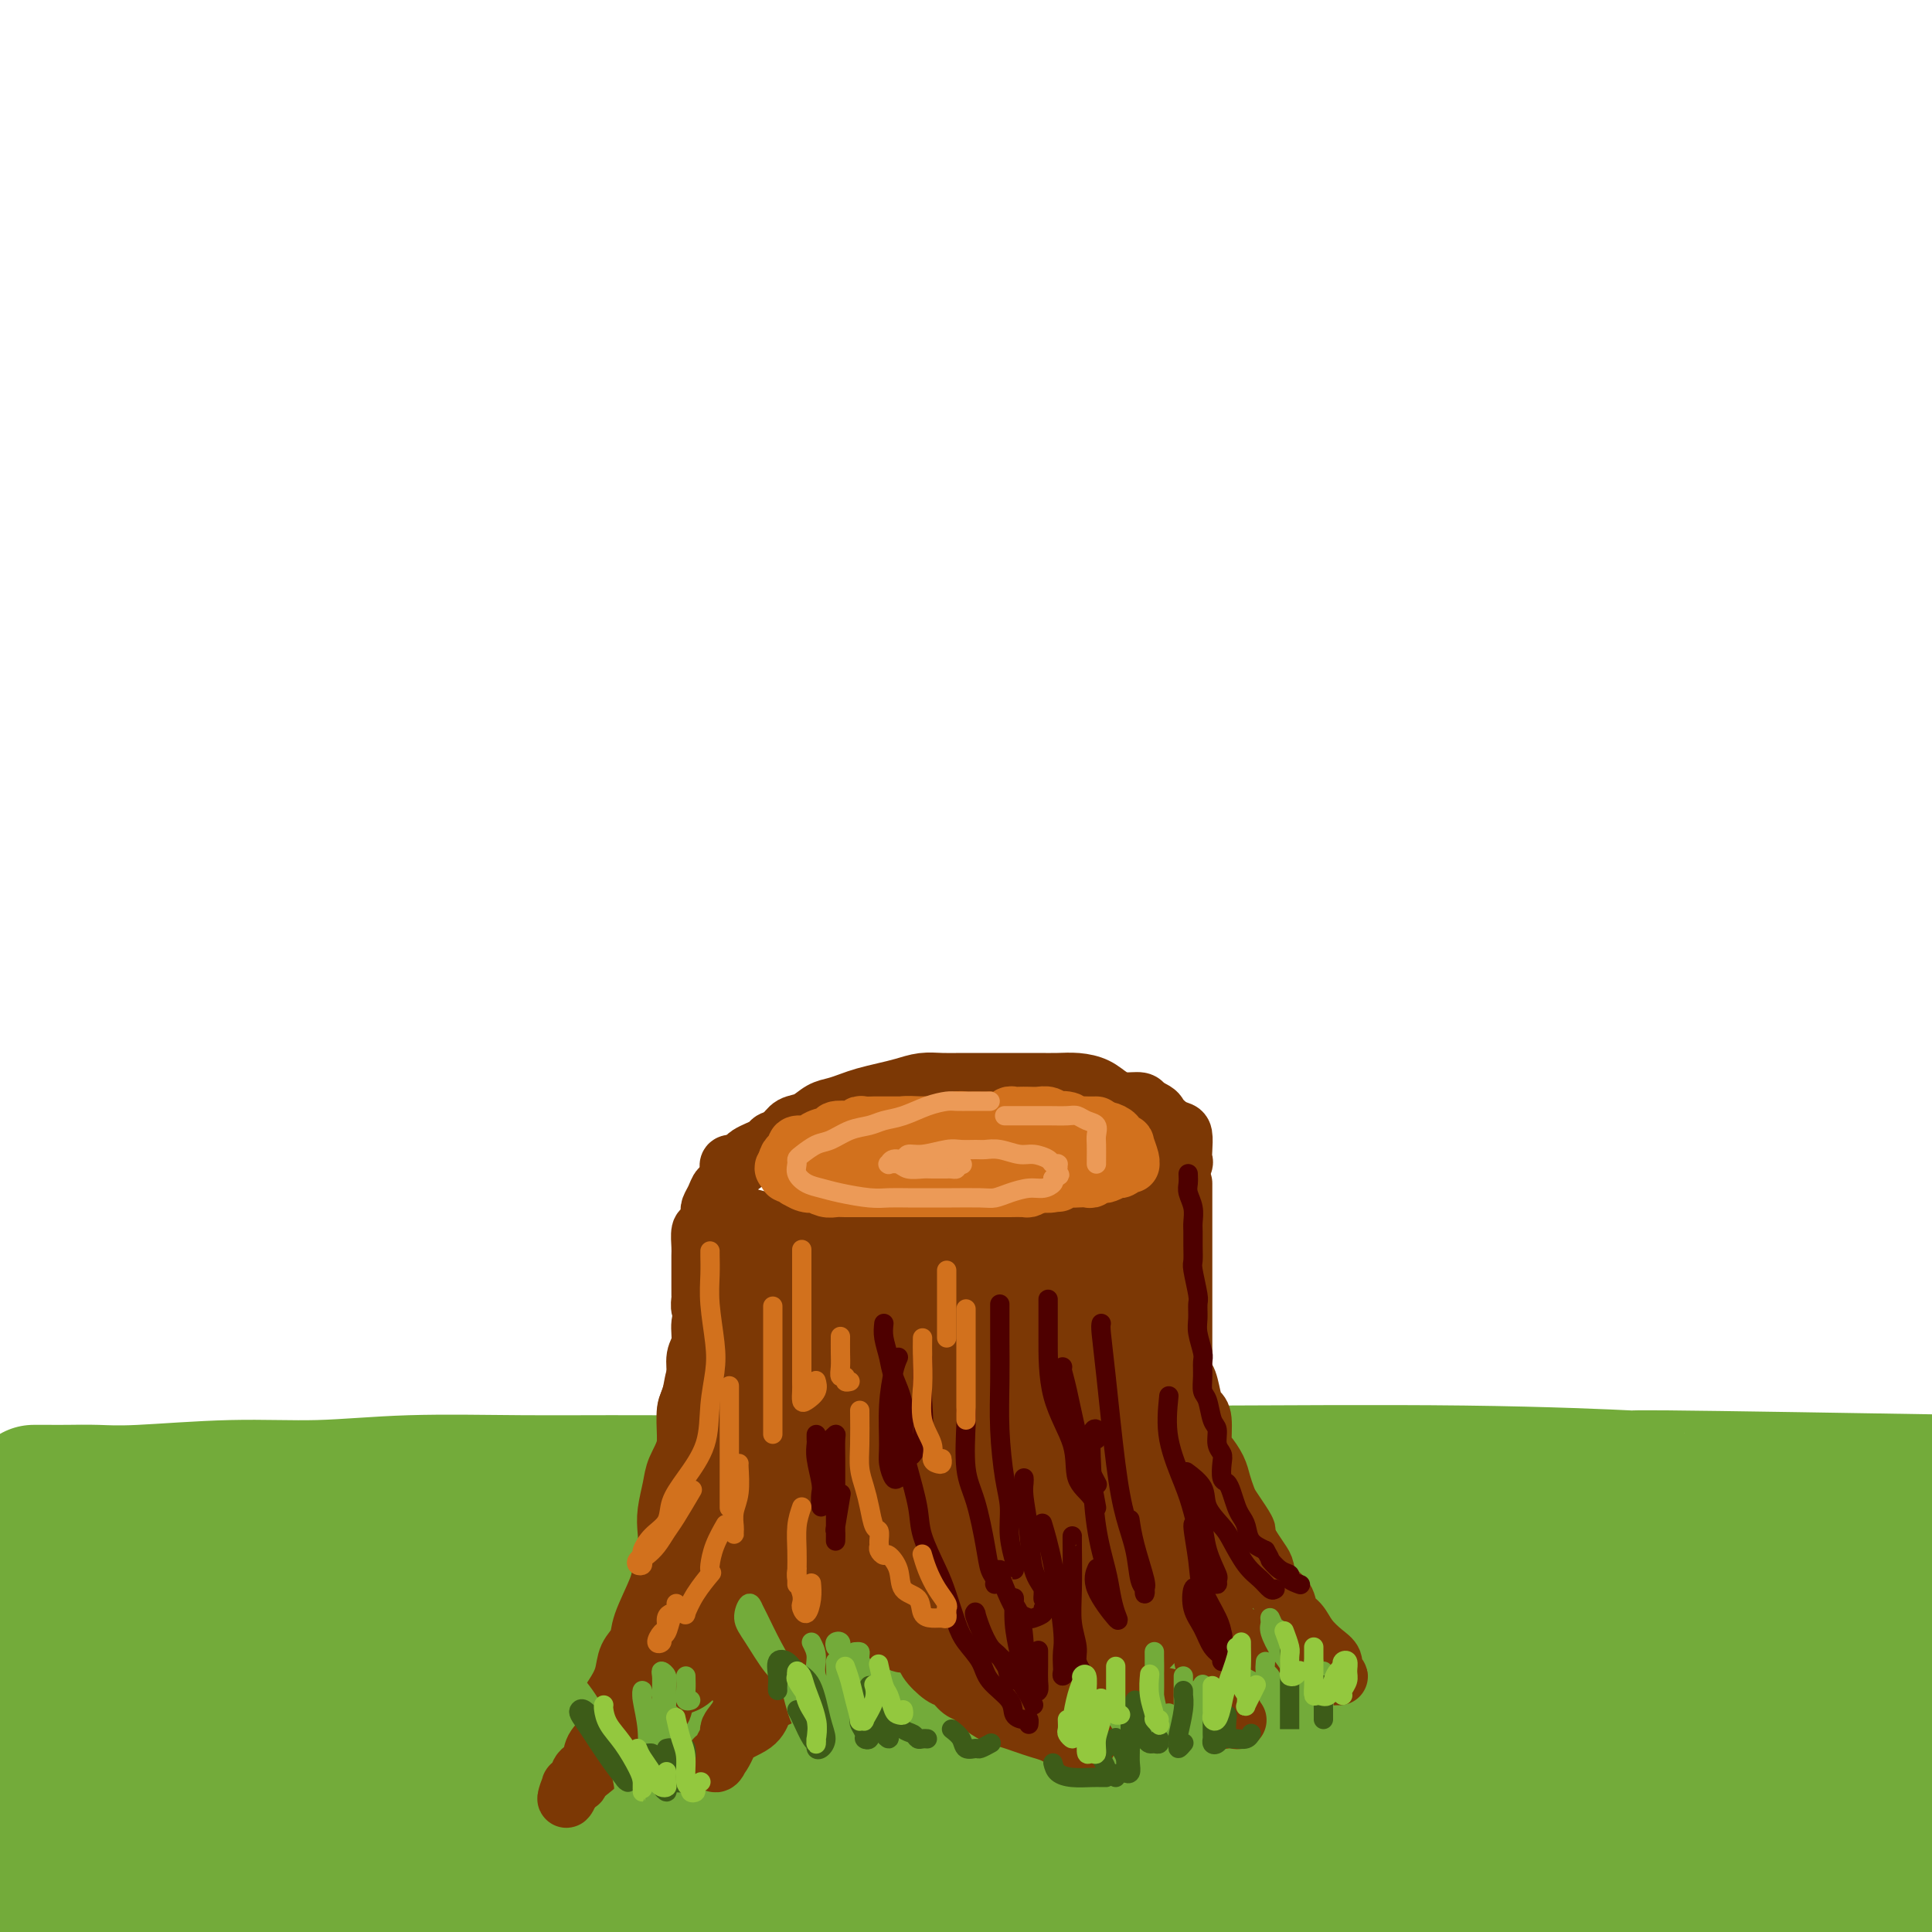 <svg viewBox='0 0 400 400' version='1.1' xmlns='http://www.w3.org/2000/svg' xmlns:xlink='http://www.w3.org/1999/xlink'><g fill='none' stroke='rgb(115,171,58)' stroke-width='28' stroke-linecap='round' stroke-linejoin='round'><path d='M7,309c0.317,-0.000 0.635,-0.000 1,0c0.365,0.000 0.778,0.001 1,0c0.222,-0.001 0.253,-0.004 1,0c0.747,0.004 2.211,0.016 4,0c1.789,-0.016 3.905,-0.061 6,0c2.095,0.061 4.171,0.227 9,0c4.829,-0.227 12.413,-0.846 19,-1c6.587,-0.154 12.177,0.155 18,0c5.823,-0.155 11.880,-0.776 19,-1c7.120,-0.224 15.303,-0.050 23,0c7.697,0.050 14.910,-0.025 25,0c10.090,0.025 23.059,0.149 33,0c9.941,-0.149 16.853,-0.572 30,-1c13.147,-0.428 32.529,-0.862 41,-1c8.471,-0.138 6.032,0.018 16,0c9.968,-0.018 32.342,-0.211 50,0c17.658,0.211 30.600,0.826 34,1c3.400,0.174 -2.743,-0.093 8,0c10.743,0.093 38.371,0.547 66,1'/><path d='M383,312c-4.806,0.132 -9.612,0.264 -19,0c-9.388,-0.264 -23.358,-0.924 -35,-1c-11.642,-0.076 -20.957,0.432 -32,1c-11.043,0.568 -23.816,1.196 -36,2c-12.184,0.804 -23.780,1.784 -40,3c-16.220,1.216 -37.063,2.669 -53,4c-15.937,1.331 -26.969,2.540 -39,4c-12.031,1.460 -25.060,3.170 -35,4c-9.940,0.830 -16.790,0.779 -21,1c-4.210,0.221 -5.778,0.715 -7,1c-1.222,0.285 -2.097,0.360 0,0c2.097,-0.360 7.164,-1.155 14,-2c6.836,-0.845 15.439,-1.740 31,-3c15.561,-1.260 38.081,-2.885 59,-4c20.919,-1.115 40.238,-1.719 61,-2c20.762,-0.281 42.967,-0.240 62,0c19.033,0.240 34.893,0.680 52,2c17.107,1.320 35.459,3.520 45,5c9.541,1.480 10.270,2.240 11,3'/><path d='M397,333c3.000,-0.190 5.999,-0.379 0,0c-5.999,0.379 -20.997,1.327 -37,2c-16.003,0.673 -33.013,1.070 -53,1c-19.987,-0.070 -42.952,-0.607 -67,-1c-24.048,-0.393 -49.178,-0.641 -73,-1c-23.822,-0.359 -46.337,-0.827 -72,-1c-25.663,-0.173 -54.475,-0.049 -73,0c-18.525,0.049 -26.762,0.025 -35,0'/><path d='M13,335c-4.262,-0.074 -8.524,-0.149 0,0c8.524,0.149 29.833,0.520 50,1c20.167,0.480 39.191,1.068 69,2c29.809,0.932 70.402,2.209 103,3c32.598,0.791 57.199,1.098 82,2c24.801,0.902 49.800,2.401 71,4c21.200,1.599 38.600,3.300 56,5'/><path d='M385,349c9.129,0.588 18.258,1.176 0,0c-18.258,-1.176 -63.903,-4.116 -100,-6c-36.097,-1.884 -62.644,-2.711 -92,-3c-29.356,-0.289 -61.519,-0.039 -91,0c-29.481,0.039 -56.280,-0.132 -76,0c-19.720,0.132 -32.360,0.566 -45,1'/><path d='M13,340c-5.140,0.172 -10.279,0.344 0,0c10.279,-0.344 35.978,-1.203 62,-2c26.022,-0.797 52.367,-1.533 82,-2c29.633,-0.467 62.555,-0.664 94,-1c31.445,-0.336 61.413,-0.810 89,0c27.587,0.810 52.794,2.905 78,5'/><path d='M367,342c9.411,0.117 18.821,0.234 0,0c-18.821,-0.234 -65.875,-0.820 -104,0c-38.125,0.820 -67.322,3.044 -98,5c-30.678,1.956 -62.836,3.642 -91,6c-28.164,2.358 -52.332,5.388 -68,8c-15.668,2.612 -22.834,4.806 -30,7'/><path d='M38,369c-5.871,0.321 -11.742,0.641 0,0c11.742,-0.641 41.096,-2.244 80,-4c38.904,-1.756 87.359,-3.665 128,-5c40.641,-1.335 73.469,-2.096 103,-2c29.531,0.096 55.766,1.048 82,2'/><path d='M287,365c9.373,-0.343 18.746,-0.686 0,0c-18.746,0.686 -65.612,2.400 -105,4c-39.388,1.600 -71.297,3.085 -102,5c-30.703,1.915 -60.201,4.262 -81,6c-20.799,1.738 -32.900,2.869 -45,4'/><path d='M5,379c-6.463,0.651 -12.925,1.301 0,0c12.925,-1.301 45.238,-4.555 75,-7c29.762,-2.445 56.974,-4.081 98,-6c41.026,-1.919 95.864,-4.120 137,-5c41.136,-0.880 68.568,-0.440 96,0'/><path d='M334,369c9.458,0.070 18.915,0.140 0,0c-18.915,-0.140 -66.204,-0.491 -108,0c-41.796,0.491 -78.099,1.825 -115,4c-36.901,2.175 -74.400,5.193 -105,8c-30.600,2.807 -54.300,5.404 -78,8'/><path d='M45,382c-8.774,0.442 -17.547,0.884 0,0c17.547,-0.884 61.415,-3.093 102,-4c40.585,-0.907 77.888,-0.514 117,0c39.112,0.514 80.032,1.147 114,3c33.968,1.853 60.984,4.927 88,8'/><path d='M365,395c12.740,0.222 25.480,0.443 0,0c-25.480,-0.443 -89.180,-1.552 -134,-2c-44.820,-0.448 -70.759,-0.236 -106,1c-35.241,1.236 -79.783,3.496 -106,5c-26.217,1.504 -34.108,2.252 -42,3'/><path d='M82,395c-7.896,0.368 -15.793,0.737 0,0c15.793,-0.737 55.274,-2.579 89,-4c33.726,-1.421 61.695,-2.421 100,-3c38.305,-0.579 86.944,-0.737 118,0c31.056,0.737 44.528,2.368 58,4'/><path d='M367,392c11.554,0.060 23.107,0.119 0,0c-23.107,-0.119 -80.875,-0.417 -127,0c-46.125,0.417 -80.607,1.548 -115,3c-34.393,1.452 -68.696,3.226 -103,5'/><path d='M31,396c-8.453,0.710 -16.906,1.419 0,0c16.906,-1.419 59.171,-4.968 99,-7c39.829,-2.032 77.223,-2.547 114,-3c36.777,-0.453 72.936,-0.844 107,0c34.064,0.844 66.032,2.922 98,5'/><path d='M316,394c8.804,0.125 17.607,0.250 0,0c-17.607,-0.250 -61.625,-0.875 -108,-1c-46.375,-0.125 -95.107,0.250 -132,1c-36.893,0.750 -61.946,1.875 -87,3'/><path d='M34,390c-8.045,0.799 -16.089,1.598 0,0c16.089,-1.598 56.313,-5.593 93,-8c36.687,-2.407 69.839,-3.225 104,-4c34.161,-0.775 69.332,-1.507 103,-1c33.668,0.507 65.834,2.254 98,4'/><path d='M327,382c7.949,0.083 15.898,0.166 0,0c-15.898,-0.166 -55.643,-0.581 -98,0c-42.357,0.581 -87.327,2.156 -123,4c-35.673,1.844 -62.049,3.955 -84,6c-21.951,2.045 -39.475,4.022 -57,6'/><path d='M32,391c-9.642,0.907 -19.284,1.815 0,0c19.284,-1.815 67.493,-6.351 106,-9c38.507,-2.649 67.311,-3.411 98,-4c30.689,-0.589 63.262,-1.005 91,-1c27.738,0.005 50.639,0.430 65,1c14.361,0.570 20.180,1.285 26,2'/><path d='M351,381c7.088,-0.014 14.175,-0.029 0,0c-14.175,0.029 -49.614,0.100 -80,1c-30.386,0.900 -55.719,2.627 -88,5c-32.281,2.373 -71.509,5.392 -96,8c-24.491,2.608 -34.246,4.804 -44,7'/></g>
<g fill='none' stroke='rgb(124,56,5)' stroke-width='12' stroke-linecap='round' stroke-linejoin='round'><path d='M151,242c-0.137,-0.416 -0.274,-0.832 0,-1c0.274,-0.168 0.958,-0.090 1,0c0.042,0.090 -0.557,0.190 0,0c0.557,-0.190 2.270,-0.671 3,-1c0.730,-0.329 0.478,-0.507 1,-1c0.522,-0.493 1.819,-1.302 3,-2c1.181,-0.698 2.244,-1.286 3,-2c0.756,-0.714 1.203,-1.553 2,-2c0.797,-0.447 1.945,-0.501 3,-1c1.055,-0.499 2.018,-1.443 3,-2c0.982,-0.557 1.984,-0.726 3,-1c1.016,-0.274 2.046,-0.651 3,-1c0.954,-0.349 1.833,-0.668 3,-1c1.167,-0.332 2.622,-0.677 4,-1c1.378,-0.323 2.679,-0.622 4,-1c1.321,-0.378 2.663,-0.833 4,-1c1.337,-0.167 2.668,-0.045 4,0c1.332,0.045 2.666,0.012 4,0c1.334,-0.012 2.667,-0.003 4,0c1.333,0.003 2.666,0.000 4,0c1.334,-0.000 2.667,0.002 4,0c1.333,-0.002 2.664,-0.008 4,0c1.336,0.008 2.678,0.031 4,0c1.322,-0.031 2.624,-0.114 4,0c1.376,0.114 2.827,0.426 4,1c1.173,0.574 2.067,1.412 3,2c0.933,0.588 1.905,0.928 3,1c1.095,0.072 2.313,-0.122 3,0c0.687,0.122 0.844,0.561 1,1'/><path d='M237,229c2.752,1.120 2.632,1.420 3,2c0.368,0.580 1.222,1.441 2,2c0.778,0.559 1.478,0.818 2,1c0.522,0.182 0.867,0.288 1,1c0.133,0.712 0.054,2.029 0,3c-0.054,0.971 -0.084,1.594 0,2c0.084,0.406 0.281,0.594 0,1c-0.281,0.406 -1.040,1.031 -2,2c-0.960,0.969 -2.121,2.283 -3,3c-0.879,0.717 -1.476,0.836 -2,1c-0.524,0.164 -0.976,0.374 -2,1c-1.024,0.626 -2.622,1.669 -4,2c-1.378,0.331 -2.538,-0.051 -4,0c-1.462,0.051 -3.227,0.536 -5,1c-1.773,0.464 -3.555,0.909 -5,1c-1.445,0.091 -2.552,-0.172 -4,0c-1.448,0.172 -3.237,0.778 -5,1c-1.763,0.222 -3.499,0.059 -5,0c-1.501,-0.059 -2.768,-0.016 -4,0c-1.232,0.016 -2.429,0.004 -4,0c-1.571,-0.004 -3.515,-0.001 -5,0c-1.485,0.001 -2.512,0.000 -4,0c-1.488,-0.000 -3.438,-0.000 -5,0c-1.562,0.000 -2.735,0.000 -4,0c-1.265,-0.000 -2.622,-0.000 -4,0c-1.378,0.000 -2.778,0.000 -4,0c-1.222,-0.000 -2.267,-0.000 -3,0c-0.733,0.000 -1.155,0.000 -2,0c-0.845,-0.000 -2.112,-0.000 -3,0c-0.888,0.000 -1.397,0.000 -2,0c-0.603,-0.000 -1.302,-0.000 -2,0'/><path d='M158,253c-11.869,0.513 -4.543,0.296 -2,0c2.543,-0.296 0.303,-0.671 -1,-1c-1.303,-0.329 -1.670,-0.612 -2,-1c-0.330,-0.388 -0.624,-0.882 -1,-1c-0.376,-0.118 -0.833,0.138 -1,0c-0.167,-0.138 -0.045,-0.671 0,-1c0.045,-0.329 0.014,-0.456 0,-1c-0.014,-0.544 -0.012,-1.507 0,-2c0.012,-0.493 0.032,-0.516 0,-1c-0.032,-0.484 -0.117,-1.429 0,-2c0.117,-0.571 0.435,-0.769 1,-1c0.565,-0.231 1.377,-0.496 2,-1c0.623,-0.504 1.057,-1.248 2,-2c0.943,-0.752 2.395,-1.511 3,-2c0.605,-0.489 0.363,-0.708 1,-1c0.637,-0.292 2.155,-0.656 3,-1c0.845,-0.344 1.018,-0.669 2,-1c0.982,-0.331 2.772,-0.667 4,-1c1.228,-0.333 1.893,-0.663 3,-1c1.107,-0.337 2.654,-0.683 4,-1c1.346,-0.317 2.489,-0.607 4,-1c1.511,-0.393 3.388,-0.890 5,-1c1.612,-0.110 2.959,0.168 4,0c1.041,-0.168 1.777,-0.781 3,-1c1.223,-0.219 2.932,-0.045 4,0c1.068,0.045 1.496,-0.040 2,0c0.504,0.040 1.085,0.204 2,0c0.915,-0.204 2.163,-0.776 3,-1c0.837,-0.224 1.264,-0.099 2,0c0.736,0.099 1.782,0.171 3,0c1.218,-0.171 2.609,-0.586 4,-1'/><path d='M212,226c5.246,-0.618 2.360,-0.163 2,0c-0.360,0.163 1.805,0.034 3,0c1.195,-0.034 1.419,0.029 2,0c0.581,-0.029 1.519,-0.149 2,0c0.481,0.149 0.503,0.566 1,1c0.497,0.434 1.467,0.886 2,1c0.533,0.114 0.628,-0.110 1,0c0.372,0.110 1.021,0.554 2,1c0.979,0.446 2.290,0.894 3,1c0.710,0.106 0.821,-0.130 1,0c0.179,0.130 0.425,0.626 1,1c0.575,0.374 1.477,0.625 2,1c0.523,0.375 0.665,0.874 1,1c0.335,0.126 0.863,-0.120 1,0c0.137,0.120 -0.117,0.607 0,1c0.117,0.393 0.605,0.693 1,1c0.395,0.307 0.697,0.621 1,1c0.303,0.379 0.607,0.822 1,1c0.393,0.178 0.874,0.090 1,0c0.126,-0.090 -0.105,-0.182 0,0c0.105,0.182 0.545,0.637 1,1c0.455,0.363 0.926,0.633 1,1c0.074,0.367 -0.249,0.829 0,1c0.249,0.171 1.071,0.049 1,0c-0.071,-0.049 -1.036,-0.024 -2,0'/><path d='M241,240c1.833,1.667 0.917,0.833 0,0'/><path d='M157,238c-0.757,0.341 -1.513,0.682 -2,1c-0.487,0.318 -0.704,0.612 -1,1c-0.296,0.388 -0.671,0.868 -1,1c-0.329,0.132 -0.613,-0.085 -1,0c-0.387,0.085 -0.877,0.474 -1,1c-0.123,0.526 0.121,1.191 0,2c-0.121,0.809 -0.607,1.761 -1,2c-0.393,0.239 -0.693,-0.235 -1,0c-0.307,0.235 -0.621,1.181 -1,2c-0.379,0.819 -0.823,1.513 -1,2c-0.177,0.487 -0.086,0.767 0,1c0.086,0.233 0.167,0.418 0,1c-0.167,0.582 -0.581,1.561 -1,2c-0.419,0.439 -0.844,0.340 -1,1c-0.156,0.660 -0.042,2.081 0,3c0.042,0.919 0.011,1.335 0,2c-0.011,0.665 -0.003,1.578 0,2c0.003,0.422 -0.000,0.354 0,1c0.000,0.646 0.004,2.005 0,3c-0.004,0.995 -0.015,1.625 0,2c0.015,0.375 0.056,0.494 0,1c-0.056,0.506 -0.210,1.397 0,2c0.210,0.603 0.785,0.916 1,1c0.215,0.084 0.072,-0.063 0,1c-0.072,1.063 -0.071,3.337 0,4c0.071,0.663 0.211,-0.283 0,0c-0.211,0.283 -0.775,1.795 -1,3c-0.225,1.205 -0.113,2.102 0,3'/><path d='M145,283c-0.337,4.726 -0.679,2.043 -1,2c-0.321,-0.043 -0.622,2.556 -1,4c-0.378,1.444 -0.833,1.733 -1,3c-0.167,1.267 -0.045,3.513 0,5c0.045,1.487 0.012,2.215 0,3c-0.012,0.785 -0.003,1.626 0,3c0.003,1.374 0.001,3.281 0,4c-0.001,0.719 -0.000,0.250 0,1c0.000,0.750 0.000,2.717 0,4c-0.000,1.283 0.000,1.881 0,3c-0.000,1.119 -0.000,2.760 0,4c0.000,1.240 0.001,2.080 0,3c-0.001,0.920 -0.003,1.921 0,3c0.003,1.079 0.012,2.235 0,3c-0.012,0.765 -0.044,1.140 0,2c0.044,0.860 0.166,2.207 0,3c-0.166,0.793 -0.619,1.032 -1,2c-0.381,0.968 -0.691,2.665 -1,4c-0.309,1.335 -0.619,2.308 -1,3c-0.381,0.692 -0.833,1.104 -1,2c-0.167,0.896 -0.049,2.278 0,3c0.049,0.722 0.027,0.785 0,1c-0.027,0.215 -0.061,0.581 0,1c0.061,0.419 0.215,0.891 0,1c-0.215,0.109 -0.800,-0.146 -1,0c-0.200,0.146 -0.015,0.693 0,1c0.015,0.307 -0.138,0.373 0,0c0.138,-0.373 0.569,-1.187 1,-2'/><path d='M138,349c-1.239,9.869 -0.836,1.543 0,-2c0.836,-3.543 2.104,-2.301 3,-3c0.896,-0.699 1.421,-3.339 2,-5c0.579,-1.661 1.212,-2.343 2,-3c0.788,-0.657 1.730,-1.288 2,-2c0.270,-0.712 -0.134,-1.503 0,-2c0.134,-0.497 0.805,-0.700 1,-1c0.195,-0.300 -0.088,-0.698 0,-1c0.088,-0.302 0.545,-0.508 1,0c0.455,0.508 0.906,1.732 1,3c0.094,1.268 -0.171,2.581 0,4c0.171,1.419 0.778,2.944 1,4c0.222,1.056 0.058,1.642 0,2c-0.058,0.358 -0.010,0.488 0,1c0.010,0.512 -0.019,1.407 0,2c0.019,0.593 0.084,0.883 0,1c-0.084,0.117 -0.318,0.060 0,0c0.318,-0.060 1.188,-0.123 2,-1c0.812,-0.877 1.565,-2.568 2,-4c0.435,-1.432 0.553,-2.606 1,-4c0.447,-1.394 1.224,-3.007 2,-4c0.776,-0.993 1.551,-1.365 2,-2c0.449,-0.635 0.572,-1.532 1,-2c0.428,-0.468 1.161,-0.507 2,-1c0.839,-0.493 1.783,-1.439 2,-2c0.217,-0.561 -0.292,-0.738 0,-1c0.292,-0.262 1.386,-0.609 2,-1c0.614,-0.391 0.747,-0.826 1,-1c0.253,-0.174 0.627,-0.087 1,0'/><path d='M169,324c2.736,-3.742 0.575,-1.596 0,-1c-0.575,0.596 0.437,-0.359 1,-1c0.563,-0.641 0.676,-0.969 1,-1c0.324,-0.031 0.859,0.233 1,0c0.141,-0.233 -0.113,-0.965 0,-1c0.113,-0.035 0.593,0.628 1,1c0.407,0.372 0.742,0.455 1,1c0.258,0.545 0.440,1.554 1,2c0.560,0.446 1.500,0.331 2,1c0.500,0.669 0.562,2.122 1,3c0.438,0.878 1.253,1.180 2,2c0.747,0.820 1.427,2.160 2,3c0.573,0.840 1.041,1.182 2,2c0.959,0.818 2.410,2.111 3,3c0.590,0.889 0.318,1.375 1,2c0.682,0.625 2.318,1.390 3,2c0.682,0.610 0.409,1.066 1,2c0.591,0.934 2.044,2.347 3,3c0.956,0.653 1.414,0.546 2,1c0.586,0.454 1.301,1.470 2,2c0.699,0.530 1.384,0.576 2,1c0.616,0.424 1.165,1.227 2,2c0.835,0.773 1.957,1.516 3,2c1.043,0.484 2.009,0.708 3,1c0.991,0.292 2.009,0.653 3,1c0.991,0.347 1.956,0.681 3,1c1.044,0.319 2.166,0.624 3,1c0.834,0.376 1.381,0.822 2,1c0.619,0.178 1.309,0.089 2,0'/><path d='M222,360c3.031,1.005 1.107,0.019 1,0c-0.107,-0.019 1.601,0.931 2,1c0.399,0.069 -0.512,-0.741 -1,-1c-0.488,-0.259 -0.553,0.035 -1,0c-0.447,-0.035 -1.274,-0.399 -2,-1c-0.726,-0.601 -1.350,-1.440 -2,-2c-0.650,-0.560 -1.326,-0.840 -2,-1c-0.674,-0.160 -1.347,-0.199 -2,-1c-0.653,-0.801 -1.285,-2.363 -2,-3c-0.715,-0.637 -1.513,-0.349 -2,-1c-0.487,-0.651 -0.662,-2.240 -1,-3c-0.338,-0.760 -0.838,-0.690 -1,-1c-0.162,-0.310 0.013,-1.000 0,-2c-0.013,-1.000 -0.215,-2.310 0,-3c0.215,-0.690 0.845,-0.760 1,-1c0.155,-0.240 -0.166,-0.651 0,-1c0.166,-0.349 0.820,-0.636 1,-1c0.180,-0.364 -0.114,-0.804 0,-1c0.114,-0.196 0.635,-0.149 1,0c0.365,0.149 0.572,0.398 1,1c0.428,0.602 1.075,1.557 2,2c0.925,0.443 2.127,0.374 3,1c0.873,0.626 1.415,1.946 2,3c0.585,1.054 1.212,1.841 2,2c0.788,0.159 1.736,-0.311 3,0c1.264,0.311 2.844,1.403 4,2c1.156,0.597 1.888,0.699 3,1c1.112,0.301 2.603,0.800 4,1c1.397,0.200 2.698,0.100 4,0'/><path d='M240,351c3.606,0.798 3.621,0.792 4,1c0.379,0.208 1.123,0.630 2,1c0.877,0.370 1.889,0.687 3,1c1.111,0.313 2.323,0.621 3,1c0.677,0.379 0.821,0.828 1,1c0.179,0.172 0.395,0.066 1,0c0.605,-0.066 1.600,-0.091 2,0c0.400,0.091 0.206,0.296 0,0c-0.206,-0.296 -0.423,-1.095 -1,-2c-0.577,-0.905 -1.512,-1.915 -2,-3c-0.488,-1.085 -0.527,-2.245 -1,-3c-0.473,-0.755 -1.380,-1.105 -2,-2c-0.620,-0.895 -0.955,-2.335 -1,-3c-0.045,-0.665 0.198,-0.556 0,-1c-0.198,-0.444 -0.837,-1.442 -1,-2c-0.163,-0.558 0.152,-0.675 0,-1c-0.152,-0.325 -0.770,-0.857 -1,-1c-0.230,-0.143 -0.072,0.105 0,0c0.072,-0.105 0.059,-0.561 0,-1c-0.059,-0.439 -0.165,-0.861 0,-1c0.165,-0.139 0.601,0.004 1,0c0.399,-0.004 0.761,-0.155 1,0c0.239,0.155 0.354,0.616 1,1c0.646,0.384 1.823,0.692 3,1'/><path d='M253,338c1.243,0.107 1.349,-0.125 2,0c0.651,0.125 1.847,0.607 3,1c1.153,0.393 2.262,0.697 3,1c0.738,0.303 1.105,0.606 2,1c0.895,0.394 2.319,0.879 3,1c0.681,0.121 0.619,-0.123 1,0c0.381,0.123 1.206,0.611 2,1c0.794,0.389 1.558,0.679 2,1c0.442,0.321 0.562,0.675 1,1c0.438,0.325 1.193,0.623 2,1c0.807,0.377 1.667,0.834 2,1c0.333,0.166 0.138,0.042 0,0c-0.138,-0.042 -0.218,-0.003 0,0c0.218,0.003 0.733,-0.029 1,0c0.267,0.029 0.286,0.118 0,0c-0.286,-0.118 -0.877,-0.444 -1,-1c-0.123,-0.556 0.223,-1.341 0,-2c-0.223,-0.659 -1.013,-1.191 -2,-2c-0.987,-0.809 -2.170,-1.896 -3,-3c-0.830,-1.104 -1.308,-2.225 -2,-3c-0.692,-0.775 -1.599,-1.204 -2,-2c-0.401,-0.796 -0.295,-1.959 -1,-3c-0.705,-1.041 -2.220,-1.959 -3,-3c-0.780,-1.041 -0.825,-2.203 -1,-3c-0.175,-0.797 -0.478,-1.228 -1,-2c-0.522,-0.772 -1.261,-1.886 -2,-3'/><path d='M259,320c-2.825,-4.778 -1.387,-3.223 -1,-3c0.387,0.223 -0.277,-0.887 -1,-2c-0.723,-1.113 -1.507,-2.228 -2,-3c-0.493,-0.772 -0.696,-1.201 -1,-2c-0.304,-0.799 -0.707,-1.968 -1,-3c-0.293,-1.032 -0.474,-1.925 -1,-3c-0.526,-1.075 -1.398,-2.330 -2,-3c-0.602,-0.670 -0.935,-0.754 -1,-2c-0.065,-1.246 0.136,-3.656 0,-5c-0.136,-1.344 -0.611,-1.624 -1,-2c-0.389,-0.376 -0.693,-0.848 -1,-2c-0.307,-1.152 -0.618,-2.983 -1,-4c-0.382,-1.017 -0.834,-1.221 -1,-2c-0.166,-0.779 -0.044,-2.133 0,-3c0.044,-0.867 0.012,-1.246 0,-2c-0.012,-0.754 -0.003,-1.883 0,-3c0.003,-1.117 0.001,-2.222 0,-3c-0.001,-0.778 -0.000,-1.228 0,-2c0.000,-0.772 0.000,-1.865 0,-3c-0.000,-1.135 -0.000,-2.310 0,-3c0.000,-0.690 0.000,-0.894 0,-2c-0.000,-1.106 -0.000,-3.116 0,-4c0.000,-0.884 0.000,-0.644 0,-1c-0.000,-0.356 -0.000,-1.307 0,-2c0.000,-0.693 0.000,-1.128 0,-2c-0.000,-0.872 -0.000,-2.181 0,-3c0.000,-0.819 0.000,-1.147 0,-2c-0.000,-0.853 -0.000,-2.230 0,-3c0.000,-0.770 0.000,-0.934 0,-1c-0.000,-0.066 -0.000,-0.033 0,0'/><path d='M146,263c-0.002,0.381 -0.005,0.761 0,1c0.005,0.239 0.016,0.336 0,1c-0.016,0.664 -0.061,1.895 0,3c0.061,1.105 0.227,2.084 0,3c-0.227,0.916 -0.848,1.771 -1,3c-0.152,1.229 0.165,2.833 0,4c-0.165,1.167 -0.813,1.896 -1,3c-0.187,1.104 0.087,2.581 0,4c-0.087,1.419 -0.534,2.780 -1,4c-0.466,1.220 -0.952,2.300 -1,4c-0.048,1.700 0.341,4.019 0,6c-0.341,1.981 -1.411,3.625 -2,5c-0.589,1.375 -0.697,2.483 -1,4c-0.303,1.517 -0.800,3.445 -1,5c-0.200,1.555 -0.103,2.737 0,4c0.103,1.263 0.211,2.607 0,4c-0.211,1.393 -0.743,2.837 -1,4c-0.257,1.163 -0.239,2.047 -1,4c-0.761,1.953 -2.300,4.976 -3,7c-0.700,2.024 -0.560,3.048 -1,4c-0.440,0.952 -1.461,1.833 -2,3c-0.539,1.167 -0.596,2.619 -1,4c-0.404,1.381 -1.153,2.692 -2,4c-0.847,1.308 -1.790,2.615 -2,4c-0.210,1.385 0.312,2.848 0,4c-0.312,1.152 -1.459,1.994 -2,3c-0.541,1.006 -0.475,2.177 -1,3c-0.525,0.823 -1.641,1.299 -2,2c-0.359,0.701 0.040,1.629 0,2c-0.040,0.371 -0.520,0.186 -1,0'/><path d='M119,369c-2.857,6.339 -1.499,2.187 -1,1c0.499,-1.187 0.139,0.591 0,1c-0.139,0.409 -0.057,-0.551 0,-1c0.057,-0.449 0.091,-0.386 1,-1c0.909,-0.614 2.695,-1.905 4,-3c1.305,-1.095 2.131,-1.995 3,-3c0.869,-1.005 1.783,-2.114 3,-3c1.217,-0.886 2.738,-1.548 4,-2c1.262,-0.452 2.265,-0.695 3,-2c0.735,-1.305 1.201,-3.671 2,-5c0.799,-1.329 1.929,-1.621 3,-2c1.071,-0.379 2.083,-0.845 3,-2c0.917,-1.155 1.740,-2.999 3,-4c1.260,-1.001 2.957,-1.159 4,-2c1.043,-0.841 1.432,-2.367 2,-3c0.568,-0.633 1.315,-0.375 2,-1c0.685,-0.625 1.307,-2.132 2,-3c0.693,-0.868 1.457,-1.095 2,-2c0.543,-0.905 0.864,-2.488 1,-3c0.136,-0.512 0.088,0.048 0,0c-0.088,-0.048 -0.216,-0.705 0,-1c0.216,-0.295 0.776,-0.227 1,0c0.224,0.227 0.112,0.614 0,1'/><path d='M161,329c6.270,-6.174 0.946,-1.608 -1,0c-1.946,1.608 -0.514,0.258 0,0c0.514,-0.258 0.109,0.577 0,1c-0.109,0.423 0.077,0.433 0,1c-0.077,0.567 -0.416,1.692 -1,3c-0.584,1.308 -1.414,2.800 -2,4c-0.586,1.200 -0.929,2.110 -1,3c-0.071,0.890 0.131,1.762 0,3c-0.131,1.238 -0.594,2.843 -1,4c-0.406,1.157 -0.757,1.866 -1,3c-0.243,1.134 -0.380,2.691 -1,4c-0.620,1.309 -1.722,2.369 -2,3c-0.278,0.631 0.268,0.834 0,2c-0.268,1.166 -1.351,3.294 -2,4c-0.649,0.706 -0.864,-0.012 -1,0c-0.136,0.012 -0.191,0.754 0,1c0.191,0.246 0.629,-0.003 1,-1c0.371,-0.997 0.674,-2.742 2,-4c1.326,-1.258 3.676,-2.029 5,-3c1.324,-0.971 1.621,-2.140 2,-3c0.379,-0.860 0.839,-1.410 2,-2c1.161,-0.590 3.023,-1.220 4,-2c0.977,-0.780 1.071,-1.710 2,-3c0.929,-1.290 2.694,-2.940 4,-4c1.306,-1.060 2.153,-1.530 3,-2'/><path d='M173,341c3.830,-4.141 1.403,-2.992 1,-3c-0.403,-0.008 1.216,-1.172 2,-2c0.784,-0.828 0.731,-1.318 1,-2c0.269,-0.682 0.860,-1.555 1,-2c0.140,-0.445 -0.173,-0.461 0,-1c0.173,-0.539 0.830,-1.601 1,-2c0.170,-0.399 -0.146,-0.137 0,0c0.146,0.137 0.756,0.147 1,0c0.244,-0.147 0.122,-0.452 0,-1c-0.122,-0.548 -0.243,-1.340 0,-2c0.243,-0.660 0.850,-1.187 1,-2c0.150,-0.813 -0.156,-1.914 0,-3c0.156,-1.086 0.775,-2.159 1,-3c0.225,-0.841 0.055,-1.449 0,-2c-0.055,-0.551 0.005,-1.046 0,-1c-0.005,0.046 -0.075,0.632 0,1c0.075,0.368 0.294,0.518 -1,2c-1.294,1.482 -4.101,4.297 -6,7c-1.899,2.703 -2.888,5.296 -4,7c-1.112,1.704 -2.345,2.519 -3,3c-0.655,0.481 -0.731,0.627 -1,1c-0.269,0.373 -0.732,0.973 -1,1c-0.268,0.027 -0.341,-0.519 0,-2c0.341,-1.481 1.098,-3.898 2,-6c0.902,-2.102 1.950,-3.890 3,-6c1.050,-2.110 2.101,-4.544 3,-6c0.899,-1.456 1.647,-1.934 2,-2c0.353,-0.066 0.311,0.281 0,1c-0.311,0.719 -0.891,1.809 -2,4c-1.109,2.191 -2.745,5.483 -4,8c-1.255,2.517 -2.127,4.258 -3,6'/><path d='M167,334c-1.786,3.766 -1.751,3.681 -2,4c-0.249,0.319 -0.782,1.043 -1,1c-0.218,-0.043 -0.123,-0.853 0,-1c0.123,-0.147 0.272,0.369 1,-1c0.728,-1.369 2.035,-4.622 3,-9c0.965,-4.378 1.588,-9.880 2,-15c0.412,-5.120 0.611,-9.858 1,-14c0.389,-4.142 0.966,-7.687 1,-10c0.034,-2.313 -0.476,-3.395 -1,-4c-0.524,-0.605 -1.062,-0.731 -2,-1c-0.938,-0.269 -2.276,-0.679 -4,1c-1.724,1.679 -3.834,5.446 -5,9c-1.166,3.554 -1.387,6.896 -2,9c-0.613,2.104 -1.618,2.970 -2,4c-0.382,1.030 -0.142,2.223 0,3c0.142,0.777 0.185,1.136 0,1c-0.185,-0.136 -0.600,-0.768 0,-2c0.600,-1.232 2.213,-3.064 3,-6c0.787,-2.936 0.748,-6.975 1,-13c0.252,-6.025 0.795,-14.036 1,-19c0.205,-4.964 0.071,-6.881 0,-8c-0.071,-1.119 -0.079,-1.440 0,-2c0.079,-0.560 0.244,-1.359 0,-1c-0.244,0.359 -0.896,1.874 -2,6c-1.104,4.126 -2.660,10.861 -4,17c-1.340,6.139 -2.464,11.681 -3,16c-0.536,4.319 -0.484,7.415 -1,10c-0.516,2.585 -1.600,4.657 -2,6c-0.400,1.343 -0.114,1.955 0,2c0.114,0.045 0.057,-0.478 0,-1'/><path d='M149,316c-1.948,8.935 -0.820,3.274 0,-1c0.820,-4.274 1.330,-7.161 2,-12c0.670,-4.839 1.498,-11.630 2,-18c0.502,-6.370 0.678,-12.319 1,-16c0.322,-3.681 0.791,-5.095 1,-6c0.209,-0.905 0.157,-1.300 0,-2c-0.157,-0.700 -0.420,-1.704 -1,0c-0.580,1.704 -1.476,6.116 -2,11c-0.524,4.884 -0.677,10.240 -1,16c-0.323,5.760 -0.816,11.926 -1,16c-0.184,4.074 -0.058,6.057 0,8c0.058,1.943 0.048,3.845 0,5c-0.048,1.155 -0.135,1.563 0,2c0.135,0.437 0.492,0.902 2,-1c1.508,-1.902 4.168,-6.172 6,-10c1.832,-3.828 2.835,-7.213 4,-12c1.165,-4.787 2.491,-10.977 3,-16c0.509,-5.023 0.201,-8.878 0,-11c-0.201,-2.122 -0.294,-2.510 0,-3c0.294,-0.490 0.976,-1.080 0,2c-0.976,3.080 -3.609,9.831 -5,16c-1.391,6.169 -1.539,11.758 -2,18c-0.461,6.242 -1.236,13.138 -1,17c0.236,3.862 1.482,4.690 2,6c0.518,1.310 0.308,3.101 1,4c0.692,0.899 2.287,0.906 4,0c1.713,-0.906 3.545,-2.726 5,-6c1.455,-3.274 2.534,-8.001 4,-13c1.466,-4.999 3.318,-10.269 4,-17c0.682,-6.731 0.195,-14.923 0,-19c-0.195,-4.077 -0.097,-4.038 0,-4'/><path d='M177,270c0.640,-6.480 0.239,-2.678 -1,0c-1.239,2.678 -3.316,4.234 -5,8c-1.684,3.766 -2.976,9.741 -4,15c-1.024,5.259 -1.781,9.801 -2,14c-0.219,4.199 0.099,8.053 1,11c0.901,2.947 2.384,4.986 3,6c0.616,1.014 0.365,1.003 1,1c0.635,-0.003 2.156,0.003 4,-1c1.844,-1.003 4.010,-3.016 6,-7c1.990,-3.984 3.806,-9.939 5,-16c1.194,-6.061 1.768,-12.229 2,-16c0.232,-3.771 0.122,-5.144 0,-6c-0.122,-0.856 -0.255,-1.195 0,-2c0.255,-0.805 0.898,-2.077 0,0c-0.898,2.077 -3.336,7.505 -5,14c-1.664,6.495 -2.555,14.059 -3,20c-0.445,5.941 -0.444,10.259 0,14c0.444,3.741 1.331,6.904 2,9c0.669,2.096 1.121,3.123 2,4c0.879,0.877 2.184,1.603 3,2c0.816,0.397 1.143,0.466 2,0c0.857,-0.466 2.244,-1.466 3,-6c0.756,-4.534 0.880,-12.601 1,-19c0.120,-6.399 0.235,-11.128 0,-16c-0.235,-4.872 -0.822,-9.886 -1,-12c-0.178,-2.114 0.051,-1.327 0,-2c-0.051,-0.673 -0.384,-2.808 -1,1c-0.616,3.808 -1.516,13.557 -2,21c-0.484,7.443 -0.553,12.581 0,17c0.553,4.419 1.730,8.120 3,11c1.270,2.880 2.635,4.940 4,7'/><path d='M195,342c1.686,3.616 2.401,3.657 3,4c0.599,0.343 1.083,0.990 2,1c0.917,0.010 2.267,-0.616 3,-2c0.733,-1.384 0.849,-3.527 1,-8c0.151,-4.473 0.338,-11.278 0,-17c-0.338,-5.722 -1.202,-10.362 -2,-13c-0.798,-2.638 -1.531,-3.275 -2,-4c-0.469,-0.725 -0.674,-1.538 -2,-1c-1.326,0.538 -3.773,2.426 -5,5c-1.227,2.574 -1.234,5.834 -1,9c0.234,3.166 0.708,6.237 2,10c1.292,3.763 3.400,8.219 5,11c1.600,2.781 2.692,3.887 4,5c1.308,1.113 2.834,2.232 4,3c1.166,0.768 1.974,1.187 3,1c1.026,-0.187 2.269,-0.978 3,-3c0.731,-2.022 0.949,-5.276 1,-10c0.051,-4.724 -0.066,-10.920 -1,-17c-0.934,-6.080 -2.687,-12.045 -4,-17c-1.313,-4.955 -2.186,-8.900 -3,-11c-0.814,-2.100 -1.568,-2.355 -2,-3c-0.432,-0.645 -0.541,-1.682 -1,-1c-0.459,0.682 -1.267,3.082 -2,6c-0.733,2.918 -1.391,6.355 -1,11c0.391,4.645 1.833,10.497 3,14c1.167,3.503 2.060,4.658 3,6c0.940,1.342 1.926,2.871 3,4c1.074,1.129 2.236,1.859 3,2c0.764,0.141 1.129,-0.308 2,-2c0.871,-1.692 2.249,-4.626 3,-8c0.751,-3.374 0.876,-7.187 1,-11'/><path d='M218,306c0.934,-6.087 0.268,-10.805 0,-17c-0.268,-6.195 -0.138,-13.867 0,-17c0.138,-3.133 0.282,-1.726 0,-2c-0.282,-0.274 -0.992,-2.228 -2,2c-1.008,4.228 -2.314,14.638 -3,22c-0.686,7.362 -0.752,11.677 0,16c0.752,4.323 2.323,8.656 4,12c1.677,3.344 3.458,5.700 5,7c1.542,1.300 2.843,1.544 4,2c1.157,0.456 2.171,1.124 3,1c0.829,-0.124 1.474,-1.042 2,-3c0.526,-1.958 0.933,-4.958 1,-9c0.067,-4.042 -0.207,-9.128 -1,-15c-0.793,-5.872 -2.105,-12.531 -3,-16c-0.895,-3.469 -1.374,-3.748 -2,-5c-0.626,-1.252 -1.401,-3.478 -3,-1c-1.599,2.478 -4.023,9.658 -5,15c-0.977,5.342 -0.507,8.846 0,13c0.507,4.154 1.052,8.958 2,12c0.948,3.042 2.299,4.320 4,6c1.701,1.680 3.751,3.760 5,5c1.249,1.240 1.697,1.640 2,2c0.303,0.360 0.460,0.680 1,0c0.540,-0.680 1.461,-2.362 2,-5c0.539,-2.638 0.695,-6.233 0,-11c-0.695,-4.767 -2.239,-10.704 -3,-14c-0.761,-3.296 -0.737,-3.949 -1,-5c-0.263,-1.051 -0.813,-2.498 -2,-1c-1.187,1.498 -3.012,5.942 -4,10c-0.988,4.058 -1.139,7.731 -1,11c0.139,3.269 0.570,6.135 1,9'/><path d='M224,330c0.518,4.449 1.812,5.573 3,7c1.188,1.427 2.269,3.158 3,4c0.731,0.842 1.112,0.796 2,1c0.888,0.204 2.284,0.658 3,0c0.716,-0.658 0.750,-2.427 1,-4c0.250,-1.573 0.714,-2.950 1,-7c0.286,-4.050 0.395,-10.774 0,-15c-0.395,-4.226 -1.293,-5.953 -2,-7c-0.707,-1.047 -1.221,-1.413 -2,-2c-0.779,-0.587 -1.822,-1.394 -3,0c-1.178,1.394 -2.492,4.989 -3,8c-0.508,3.011 -0.211,5.437 0,8c0.211,2.563 0.335,5.263 1,8c0.665,2.737 1.869,5.510 3,7c1.131,1.490 2.187,1.698 3,2c0.813,0.302 1.382,0.699 2,1c0.618,0.301 1.285,0.508 2,0c0.715,-0.508 1.476,-1.730 2,-3c0.524,-1.270 0.809,-2.589 1,-7c0.191,-4.411 0.287,-11.916 0,-17c-0.287,-5.084 -0.955,-7.747 -1,-10c-0.045,-2.253 0.535,-4.096 0,-6c-0.535,-1.904 -2.185,-3.870 -3,-5c-0.815,-1.130 -0.795,-1.423 -1,-2c-0.205,-0.577 -0.634,-1.436 -1,0c-0.366,1.436 -0.668,5.169 -1,9c-0.332,3.831 -0.694,7.761 0,12c0.694,4.239 2.444,8.786 4,12c1.556,3.214 2.919,5.096 4,7c1.081,1.904 1.880,3.830 3,5c1.120,1.170 2.560,1.585 4,2'/><path d='M249,338c1.426,1.353 1.491,1.236 2,1c0.509,-0.236 1.461,-0.592 2,-3c0.539,-2.408 0.665,-6.868 0,-12c-0.665,-5.132 -2.122,-10.937 -3,-15c-0.878,-4.063 -1.177,-6.383 -2,-8c-0.823,-1.617 -2.170,-2.531 -3,-3c-0.830,-0.469 -1.142,-0.492 -2,0c-0.858,0.492 -2.262,1.499 -3,3c-0.738,1.501 -0.809,3.495 -1,6c-0.191,2.505 -0.503,5.522 0,8c0.503,2.478 1.821,4.419 3,6c1.179,1.581 2.218,2.803 3,4c0.782,1.197 1.307,2.369 2,3c0.693,0.631 1.554,0.722 2,1c0.446,0.278 0.478,0.742 1,0c0.522,-0.742 1.535,-2.692 2,-5c0.465,-2.308 0.382,-4.976 0,-8c-0.382,-3.024 -1.061,-6.406 -2,-9c-0.939,-2.594 -2.136,-4.402 -3,-6c-0.864,-1.598 -1.396,-2.988 -2,-4c-0.604,-1.012 -1.281,-1.647 -2,-2c-0.719,-0.353 -1.478,-0.424 -2,0c-0.522,0.424 -0.805,1.343 -1,3c-0.195,1.657 -0.302,4.051 0,7c0.302,2.949 1.013,6.455 2,9c0.987,2.545 2.249,4.131 3,6c0.751,1.869 0.991,4.020 1,5c0.009,0.980 -0.214,0.788 0,1c0.214,0.212 0.865,0.826 1,1c0.135,0.174 -0.247,-0.093 -1,-2c-0.753,-1.907 -1.876,-5.453 -3,-9'/><path d='M243,316c-0.926,-3.726 -1.740,-8.543 -3,-14c-1.260,-5.457 -2.964,-11.556 -4,-17c-1.036,-5.444 -1.402,-10.233 -2,-13c-0.598,-2.767 -1.428,-3.511 -2,-4c-0.572,-0.489 -0.886,-0.723 -1,-1c-0.114,-0.277 -0.030,-0.599 0,-1c0.030,-0.401 0.004,-0.883 0,-1c-0.004,-0.117 0.013,0.131 0,1c-0.013,0.869 -0.057,2.359 0,5c0.057,2.641 0.213,6.432 0,10c-0.213,3.568 -0.796,6.912 -1,9c-0.204,2.088 -0.027,2.919 0,4c0.027,1.081 -0.094,2.412 0,3c0.094,0.588 0.403,0.431 1,0c0.597,-0.431 1.480,-1.138 2,-3c0.520,-1.862 0.676,-4.881 1,-8c0.324,-3.119 0.817,-6.340 1,-10c0.183,-3.660 0.057,-7.761 0,-10c-0.057,-2.239 -0.043,-2.618 0,-3c0.043,-0.382 0.117,-0.769 0,-1c-0.117,-0.231 -0.423,-0.308 -1,0c-0.577,0.308 -1.425,1.001 -2,2c-0.575,0.999 -0.878,2.306 -1,3c-0.122,0.694 -0.065,0.776 0,1c0.065,0.224 0.137,0.590 0,1c-0.137,0.410 -0.484,0.863 -1,1c-0.516,0.137 -1.202,-0.041 -2,0c-0.798,0.041 -1.709,0.300 -3,0c-1.291,-0.300 -2.963,-1.158 -6,-1c-3.037,0.158 -7.439,1.331 -11,2c-3.561,0.669 -6.280,0.835 -9,1'/><path d='M199,272c-6.295,0.766 -6.534,1.682 -8,2c-1.466,0.318 -4.161,0.037 -6,0c-1.839,-0.037 -2.821,0.170 -4,0c-1.179,-0.170 -2.553,-0.719 -3,-1c-0.447,-0.281 0.033,-0.296 0,-1c-0.033,-0.704 -0.579,-2.098 0,-3c0.579,-0.902 2.284,-1.311 4,-2c1.716,-0.689 3.443,-1.659 7,-2c3.557,-0.341 8.943,-0.053 13,0c4.057,0.053 6.785,-0.129 10,0c3.215,0.129 6.917,0.568 9,1c2.083,0.432 2.548,0.855 3,1c0.452,0.145 0.892,0.011 1,0c0.108,-0.011 -0.115,0.102 -1,0c-0.885,-0.102 -2.431,-0.420 -5,-1c-2.569,-0.580 -6.160,-1.423 -10,-2c-3.840,-0.577 -7.929,-0.887 -11,-1c-3.071,-0.113 -5.123,-0.031 -8,0c-2.877,0.031 -6.579,0.009 -9,0c-2.421,-0.009 -3.560,-0.004 -5,0c-1.440,0.004 -3.181,0.008 -4,0c-0.819,-0.008 -0.715,-0.027 -1,0c-0.285,0.027 -0.958,0.099 -1,0c-0.042,-0.099 0.546,-0.370 1,0c0.454,0.370 0.775,1.382 4,2c3.225,0.618 9.354,0.842 14,1c4.646,0.158 7.808,0.249 11,0c3.192,-0.249 6.412,-0.840 9,-1c2.588,-0.160 4.543,0.111 6,0c1.457,-0.111 2.416,-0.603 3,-1c0.584,-0.397 0.792,-0.698 1,-1'/><path d='M219,263c4.572,-0.482 1.003,-0.185 -2,0c-3.003,0.185 -5.439,0.260 -8,0c-2.561,-0.260 -5.245,-0.854 -9,-1c-3.755,-0.146 -8.579,0.156 -12,0c-3.421,-0.156 -5.438,-0.771 -7,-1c-1.562,-0.229 -2.669,-0.072 -4,0c-1.331,0.072 -2.884,0.058 -4,0c-1.116,-0.058 -1.794,-0.159 -2,0c-0.206,0.159 0.058,0.579 0,1c-0.058,0.421 -0.440,0.842 1,2c1.440,1.158 4.701,3.055 8,4c3.299,0.945 6.636,0.940 10,1c3.364,0.060 6.754,0.184 10,0c3.246,-0.184 6.348,-0.676 9,-1c2.652,-0.324 4.854,-0.481 7,-1c2.146,-0.519 4.235,-1.400 6,-2c1.765,-0.600 3.207,-0.919 4,-1c0.793,-0.081 0.939,0.077 1,0c0.061,-0.077 0.039,-0.389 0,0c-0.039,0.389 -0.093,1.479 -1,3c-0.907,1.521 -2.666,3.473 -4,5c-1.334,1.527 -2.242,2.630 -4,5c-1.758,2.370 -4.367,6.009 -6,8c-1.633,1.991 -2.289,2.336 -3,3c-0.711,0.664 -1.475,1.648 -2,2c-0.525,0.352 -0.811,0.074 -1,0c-0.189,-0.074 -0.280,0.058 1,0c1.280,-0.058 3.931,-0.304 6,-1c2.069,-0.696 3.557,-1.841 6,-4c2.443,-2.159 5.841,-5.331 8,-8c2.159,-2.669 3.080,-4.834 4,-7'/><path d='M231,270c1.796,-2.887 0.285,-2.605 0,-3c-0.285,-0.395 0.655,-1.467 0,-2c-0.655,-0.533 -2.904,-0.526 -6,0c-3.096,0.526 -7.039,1.571 -11,4c-3.961,2.429 -7.941,6.243 -11,9c-3.059,2.757 -5.199,4.457 -7,6c-1.801,1.543 -3.265,2.929 -4,4c-0.735,1.071 -0.742,1.826 -1,2c-0.258,0.174 -0.768,-0.231 -1,0c-0.232,0.231 -0.185,1.100 1,1c1.185,-0.100 3.508,-1.169 6,-3c2.492,-1.831 5.152,-4.423 8,-7c2.848,-2.577 5.884,-5.137 8,-7c2.116,-1.863 3.312,-3.027 4,-4c0.688,-0.973 0.867,-1.753 1,-2c0.133,-0.247 0.221,0.040 0,0c-0.221,-0.040 -0.749,-0.407 -3,0c-2.251,0.407 -6.224,1.586 -9,3c-2.776,1.414 -4.355,3.061 -6,4c-1.645,0.939 -3.356,1.171 -5,2c-1.644,0.829 -3.220,2.257 -4,3c-0.780,0.743 -0.762,0.803 -1,1c-0.238,0.197 -0.731,0.530 1,0c1.731,-0.530 5.685,-1.925 9,-3c3.315,-1.075 5.992,-1.832 9,-3c3.008,-1.168 6.347,-2.747 9,-4c2.653,-1.253 4.620,-2.181 6,-3c1.380,-0.819 2.174,-1.529 3,-2c0.826,-0.471 1.684,-0.704 2,-1c0.316,-0.296 0.090,-0.656 0,-1c-0.090,-0.344 -0.045,-0.672 0,-1'/><path d='M229,263c1.654,-1.239 0.289,-0.336 0,0c-0.289,0.336 0.500,0.105 1,0c0.500,-0.105 0.712,-0.083 1,0c0.288,0.083 0.652,0.226 1,0c0.348,-0.226 0.682,-0.820 1,-1c0.318,-0.180 0.622,0.054 1,0c0.378,-0.054 0.829,-0.395 1,-1c0.171,-0.605 0.060,-1.473 0,-2c-0.060,-0.527 -0.071,-0.712 0,-1c0.071,-0.288 0.223,-0.680 0,-1c-0.223,-0.320 -0.822,-0.569 -1,-1c-0.178,-0.431 0.064,-1.044 0,-1c-0.064,0.044 -0.435,0.743 0,1c0.435,0.257 1.676,0.070 2,0c0.324,-0.070 -0.268,-0.022 0,0c0.268,0.022 1.396,0.019 2,0c0.604,-0.019 0.686,-0.056 1,0c0.314,0.056 0.862,0.203 1,0c0.138,-0.203 -0.134,-0.756 0,-1c0.134,-0.244 0.675,-0.178 0,0c-0.675,0.178 -2.566,0.468 -4,1c-1.434,0.532 -2.412,1.306 -4,2c-1.588,0.694 -3.786,1.310 -6,2c-2.214,0.690 -4.442,1.455 -6,2c-1.558,0.545 -2.445,0.870 -3,1c-0.555,0.130 -0.777,0.065 -1,0'/><path d='M216,263c-2.865,1.171 0.972,0.597 3,0c2.028,-0.597 2.248,-1.218 4,-2c1.752,-0.782 5.036,-1.726 7,-2c1.964,-0.274 2.606,0.123 3,0c0.394,-0.123 0.539,-0.765 1,-1c0.461,-0.235 1.240,-0.063 1,0c-0.240,0.063 -1.497,0.018 -2,0c-0.503,-0.018 -0.251,-0.009 0,0'/></g>
<g fill='none' stroke='rgb(115,171,58)' stroke-width='4' stroke-linecap='round' stroke-linejoin='round'><path d='M129,377c-0.004,-0.353 -0.008,-0.705 0,-1c0.008,-0.295 0.029,-0.532 0,-1c-0.029,-0.468 -0.108,-1.166 0,-2c0.108,-0.834 0.403,-1.804 0,-4c-0.403,-2.196 -1.503,-5.618 -3,-9c-1.497,-3.382 -3.392,-6.723 -5,-9c-1.608,-2.277 -2.930,-3.488 -4,-5c-1.070,-1.512 -1.889,-3.324 -3,-4c-1.111,-0.676 -2.515,-0.217 -3,0c-0.485,0.217 -0.052,0.190 0,0c0.052,-0.190 -0.278,-0.544 0,0c0.278,0.544 1.162,1.985 2,3c0.838,1.015 1.629,1.602 3,3c1.371,1.398 3.323,3.605 5,5c1.677,1.395 3.080,1.979 4,3c0.920,1.021 1.357,2.480 2,4c0.643,1.520 1.493,3.101 2,4c0.507,0.899 0.672,1.117 1,2c0.328,0.883 0.820,2.433 1,3c0.180,0.567 0.048,0.153 0,0c-0.048,-0.153 -0.014,-0.044 0,0c0.014,0.044 0.007,0.022 0,0'/><path d='M132,363c-0.111,0.330 -0.222,0.660 0,1c0.222,0.340 0.777,0.691 1,1c0.223,0.309 0.113,0.577 0,1c-0.113,0.423 -0.230,1.001 0,1c0.230,-0.001 0.808,-0.579 1,-1c0.192,-0.421 -0.001,-0.683 0,-2c0.001,-1.317 0.196,-3.688 0,-6c-0.196,-2.312 -0.781,-4.565 -1,-6c-0.219,-1.435 -0.070,-2.050 0,-2c0.070,0.050 0.061,0.767 0,1c-0.061,0.233 -0.175,-0.019 0,1c0.175,1.019 0.639,3.308 1,5c0.361,1.692 0.618,2.787 1,4c0.382,1.213 0.887,2.545 1,3c0.113,0.455 -0.166,0.033 0,0c0.166,-0.033 0.777,0.325 1,0c0.223,-0.325 0.059,-1.331 0,-2c-0.059,-0.669 -0.012,-1.000 0,-3c0.012,-2.000 -0.011,-5.670 0,-8c0.011,-2.330 0.056,-3.321 0,-4c-0.056,-0.679 -0.212,-1.045 0,-1c0.212,0.045 0.793,0.503 1,1c0.207,0.497 0.041,1.033 0,2c-0.041,0.967 0.041,2.364 0,4c-0.041,1.636 -0.207,3.510 0,5c0.207,1.490 0.788,2.595 1,2c0.212,-0.595 0.057,-2.891 0,-4c-0.057,-1.109 -0.016,-1.031 0,-1c0.016,0.031 0.008,0.016 0,0'/><path d='M142,347c0.030,1.042 0.060,2.083 0,3c-0.060,0.917 -0.208,1.708 0,2c0.208,0.292 0.774,0.083 1,0c0.226,-0.083 0.113,-0.042 0,0'/><path d='M168,357c-0.239,0.700 -0.477,1.400 -1,1c-0.523,-0.400 -1.330,-1.899 -2,-4c-0.670,-2.101 -1.201,-4.804 -2,-7c-0.799,-2.196 -1.865,-3.886 -3,-6c-1.135,-2.114 -2.338,-4.652 -3,-6c-0.662,-1.348 -0.781,-1.507 -1,-2c-0.219,-0.493 -0.536,-1.319 -1,-1c-0.464,0.319 -1.074,1.782 -1,3c0.074,1.218 0.833,2.192 2,4c1.167,1.808 2.742,4.450 4,6c1.258,1.550 2.197,2.008 3,3c0.803,0.992 1.469,2.517 2,3c0.531,0.483 0.927,-0.078 1,0c0.073,0.078 -0.176,0.794 0,1c0.176,0.206 0.778,-0.098 1,-1c0.222,-0.902 0.063,-2.400 0,-3c-0.063,-0.600 -0.032,-0.300 0,0'/><path d='M168,340c0.483,0.931 0.966,1.861 1,3c0.034,1.139 -0.380,2.485 0,4c0.380,1.515 1.556,3.197 2,4c0.444,0.803 0.158,0.727 0,1c-0.158,0.273 -0.186,0.896 0,1c0.186,0.104 0.586,-0.312 1,-1c0.414,-0.688 0.843,-1.648 1,-3c0.157,-1.352 0.042,-3.095 0,-4c-0.042,-0.905 -0.012,-0.973 0,-1c0.012,-0.027 0.006,-0.014 0,0'/><path d='M173,341c-0.113,-0.389 -0.227,-0.778 0,-1c0.227,-0.222 0.793,-0.276 1,0c0.207,0.276 0.054,0.883 0,2c-0.054,1.117 -0.011,2.743 0,4c0.011,1.257 -0.012,2.144 0,3c0.012,0.856 0.060,1.680 0,2c-0.060,0.320 -0.226,0.135 0,0c0.226,-0.135 0.845,-0.218 1,0c0.155,0.218 -0.154,0.739 0,0c0.154,-0.739 0.772,-2.737 1,-4c0.228,-1.263 0.065,-1.789 0,-2c-0.065,-0.211 -0.033,-0.105 0,0'/><path d='M177,342c0.423,-0.030 0.845,-0.061 1,0c0.155,0.061 0.041,0.212 0,1c-0.041,0.788 -0.011,2.212 0,3c0.011,0.788 0.003,0.939 0,1c-0.003,0.061 -0.002,0.030 0,0'/><path d='M240,360c-0.002,-0.015 -0.004,-0.030 0,0c0.004,0.030 0.015,0.106 0,0c-0.015,-0.106 -0.057,-0.392 0,-1c0.057,-0.608 0.211,-1.537 0,-3c-0.211,-1.463 -0.789,-3.461 -1,-5c-0.211,-1.539 -0.057,-2.620 0,-4c0.057,-1.380 0.015,-3.059 0,-4c-0.015,-0.941 -0.005,-1.144 0,-1c0.005,0.144 0.005,0.634 0,1c-0.005,0.366 -0.015,0.608 0,2c0.015,1.392 0.056,3.932 0,6c-0.056,2.068 -0.208,3.662 0,5c0.208,1.338 0.778,2.421 1,3c0.222,0.579 0.098,0.656 0,1c-0.098,0.344 -0.170,0.957 0,1c0.170,0.043 0.582,-0.483 1,-1c0.418,-0.517 0.843,-1.024 1,-2c0.157,-0.976 0.045,-2.422 0,-3c-0.045,-0.578 -0.022,-0.289 0,0'/><path d='M245,347c-0.000,1.314 -0.001,2.628 0,4c0.001,1.372 0.003,2.801 0,4c-0.003,1.199 -0.012,2.169 0,3c0.012,0.831 0.046,1.522 0,2c-0.046,0.478 -0.171,0.744 0,1c0.171,0.256 0.638,0.503 1,0c0.362,-0.503 0.619,-1.756 1,-3c0.381,-1.244 0.886,-2.478 1,-4c0.114,-1.522 -0.162,-3.333 0,-4c0.162,-0.667 0.760,-0.191 1,0c0.240,0.191 0.120,0.095 0,0'/><path d='M249,349c0.000,-0.241 0.000,-0.481 0,0c0.000,0.481 0.000,1.684 0,3c0.000,1.316 -0.000,2.745 0,4c0.000,1.255 0.000,2.336 0,3c0.000,0.664 -0.000,0.909 0,1c0.000,0.091 0.000,0.026 0,0c0.000,-0.026 0.000,-0.013 0,0'/><path d='M262,344c-0.069,0.815 -0.138,1.630 0,2c0.138,0.370 0.482,0.295 1,1c0.518,0.705 1.211,2.190 2,3c0.789,0.810 1.675,0.944 2,1c0.325,0.056 0.089,0.035 0,0c-0.089,-0.035 -0.031,-0.084 0,0c0.031,0.084 0.034,0.302 0,0c-0.034,-0.302 -0.104,-1.122 0,-2c0.104,-0.878 0.382,-1.812 0,-4c-0.382,-2.188 -1.424,-5.630 -2,-7c-0.576,-1.370 -0.684,-0.670 -1,-1c-0.316,-0.330 -0.838,-1.691 -1,-2c-0.162,-0.309 0.035,0.435 0,1c-0.035,0.565 -0.304,0.950 0,2c0.304,1.050 1.181,2.765 2,4c0.819,1.235 1.578,1.991 2,3c0.422,1.009 0.505,2.270 1,3c0.495,0.730 1.403,0.927 2,1c0.597,0.073 0.885,0.021 1,0c0.115,-0.021 0.058,-0.010 0,0'/><path d='M272,344c-0.121,0.547 -0.243,1.094 0,2c0.243,0.906 0.850,2.173 1,3c0.150,0.827 -0.156,1.216 0,2c0.156,0.784 0.774,1.963 1,2c0.226,0.037 0.061,-1.067 0,-2c-0.061,-0.933 -0.017,-1.695 0,-2c0.017,-0.305 0.009,-0.152 0,0'/><path d='M274,346c0.030,0.506 0.061,1.011 0,1c-0.061,-0.011 -0.212,-0.539 0,0c0.212,0.539 0.788,2.145 1,3c0.212,0.855 0.061,0.959 0,1c-0.061,0.041 -0.030,0.021 0,0'/></g>
<g fill='none' stroke='rgb(210,113,29)' stroke-width='12' stroke-linecap='round' stroke-linejoin='round'><path d='M227,233c-0.648,0.008 -1.295,0.016 -2,0c-0.705,-0.016 -1.467,-0.056 -2,0c-0.533,0.056 -0.839,0.207 -1,0c-0.161,-0.207 -0.179,-0.774 -1,-1c-0.821,-0.226 -2.446,-0.113 -3,0c-0.554,0.113 -0.036,0.226 0,0c0.036,-0.226 -0.410,-0.792 -1,-1c-0.590,-0.208 -1.325,-0.057 -2,0c-0.675,0.057 -1.292,0.019 -2,0c-0.708,-0.019 -1.508,-0.019 -2,0c-0.492,0.019 -0.677,0.058 -1,0c-0.323,-0.058 -0.786,-0.212 -1,0c-0.214,0.212 -0.180,0.789 -1,1c-0.820,0.211 -2.495,0.057 -3,0c-0.505,-0.057 0.159,-0.016 0,0c-0.159,0.016 -1.142,0.008 -2,0c-0.858,-0.008 -1.592,-0.016 -2,0c-0.408,0.016 -0.489,0.057 -1,0c-0.511,-0.057 -1.450,-0.211 -2,0c-0.550,0.211 -0.711,0.789 -1,1c-0.289,0.211 -0.706,0.057 -1,0c-0.294,-0.057 -0.464,-0.015 -1,0c-0.536,0.015 -1.439,0.004 -2,0c-0.561,-0.004 -0.781,-0.002 -1,0'/><path d='M192,233c-5.627,0.000 -2.194,0.000 -1,0c1.194,-0.000 0.149,-0.000 -1,0c-1.149,0.000 -2.402,0.000 -3,0c-0.598,-0.000 -0.540,-0.000 -1,0c-0.460,0.000 -1.436,0.000 -2,0c-0.564,-0.000 -0.716,-0.001 -1,0c-0.284,0.001 -0.702,0.004 -1,0c-0.298,-0.004 -0.477,-0.015 -1,0c-0.523,0.015 -1.391,0.055 -2,0c-0.609,-0.055 -0.958,-0.207 -1,0c-0.042,0.207 0.223,0.773 0,1c-0.223,0.227 -0.933,0.116 -2,0c-1.067,-0.116 -2.492,-0.238 -3,0c-0.508,0.238 -0.101,0.834 0,1c0.101,0.166 -0.104,-0.099 -1,0c-0.896,0.099 -2.482,0.562 -3,1c-0.518,0.438 0.033,0.852 0,1c-0.033,0.148 -0.649,0.029 -1,0c-0.351,-0.029 -0.437,0.030 -1,0c-0.563,-0.030 -1.605,-0.149 -2,0c-0.395,0.149 -0.144,0.565 0,1c0.144,0.435 0.182,0.887 0,1c-0.182,0.113 -0.585,-0.113 -1,0c-0.415,0.113 -0.843,0.566 -1,1c-0.157,0.434 -0.042,0.847 0,1c0.042,0.153 0.012,0.044 0,0c-0.012,-0.044 -0.006,-0.022 0,0'/><path d='M163,241c-1.536,1.244 -0.374,0.854 0,1c0.374,0.146 -0.038,0.827 0,1c0.038,0.173 0.526,-0.164 1,0c0.474,0.164 0.934,0.827 1,1c0.066,0.173 -0.264,-0.146 0,0c0.264,0.146 1.120,0.757 2,1c0.880,0.243 1.783,0.118 2,0c0.217,-0.118 -0.251,-0.228 0,0c0.251,0.228 1.222,0.793 2,1c0.778,0.207 1.365,0.055 2,0c0.635,-0.055 1.320,-0.015 2,0c0.680,0.015 1.355,0.004 2,0c0.645,-0.004 1.261,-0.001 2,0c0.739,0.001 1.601,0.000 2,0c0.399,-0.000 0.333,-0.000 1,0c0.667,0.000 2.065,0.000 3,0c0.935,-0.000 1.405,-0.000 2,0c0.595,0.000 1.313,0.000 2,0c0.687,-0.000 1.342,-0.000 2,0c0.658,0.000 1.318,0.000 2,0c0.682,-0.000 1.385,-0.000 2,0c0.615,0.000 1.141,0.000 2,0c0.859,-0.000 2.052,-0.000 3,0c0.948,0.000 1.652,0.000 2,0c0.348,-0.000 0.338,-0.000 1,0c0.662,0.000 1.994,0.001 3,0c1.006,-0.001 1.687,-0.003 2,0c0.313,0.003 0.259,0.011 1,0c0.741,-0.011 2.276,-0.041 3,0c0.724,0.041 0.635,0.155 1,0c0.365,-0.155 1.182,-0.577 2,-1'/><path d='M215,245c6.935,-0.171 3.272,-0.098 2,0c-1.272,0.098 -0.152,0.222 1,0c1.152,-0.222 2.336,-0.791 3,-1c0.664,-0.209 0.808,-0.060 1,0c0.192,0.060 0.433,0.030 1,0c0.567,-0.030 1.460,-0.060 2,0c0.540,0.060 0.727,0.208 1,0c0.273,-0.208 0.633,-0.774 1,-1c0.367,-0.226 0.742,-0.112 1,0c0.258,0.112 0.399,0.222 1,0c0.601,-0.222 1.663,-0.778 2,-1c0.337,-0.222 -0.049,-0.112 0,0c0.049,0.112 0.535,0.226 1,0c0.465,-0.226 0.910,-0.793 1,-1c0.090,-0.207 -0.176,-0.053 0,0c0.176,0.053 0.794,0.004 1,0c0.206,-0.004 -0.000,0.038 0,0c0.000,-0.038 0.206,-0.157 0,-1c-0.206,-0.843 -0.824,-2.411 -1,-3c-0.176,-0.589 0.091,-0.200 0,0c-0.091,0.200 -0.538,0.211 -1,0c-0.462,-0.211 -0.939,-0.645 -1,-1c-0.061,-0.355 0.293,-0.630 0,-1c-0.293,-0.370 -1.233,-0.835 -2,-1c-0.767,-0.165 -1.360,-0.030 -2,0c-0.640,0.030 -1.326,-0.043 -2,0c-0.674,0.043 -1.335,0.204 -2,0c-0.665,-0.204 -1.333,-0.773 -2,-1c-0.667,-0.227 -1.334,-0.114 -2,0'/><path d='M219,233c-2.382,-0.309 -2.336,-0.083 -3,0c-0.664,0.083 -2.037,0.022 -3,0c-0.963,-0.022 -1.517,-0.006 -2,0c-0.483,0.006 -0.895,0.002 -2,0c-1.105,-0.002 -2.904,-0.000 -4,0c-1.096,0.000 -1.491,0.000 -2,0c-0.509,-0.000 -1.132,0.000 -2,0c-0.868,-0.000 -1.980,-0.001 -3,0c-1.020,0.001 -1.950,0.003 -3,0c-1.050,-0.003 -2.222,-0.013 -3,0c-0.778,0.013 -1.162,0.049 -2,0c-0.838,-0.049 -2.132,-0.182 -3,0c-0.868,0.182 -1.312,0.679 -2,1c-0.688,0.321 -1.620,0.467 -3,1c-1.380,0.533 -3.208,1.453 -4,2c-0.792,0.547 -0.548,0.721 -1,1c-0.452,0.279 -1.598,0.663 -2,1c-0.402,0.337 -0.058,0.626 0,1c0.058,0.374 -0.171,0.832 0,1c0.171,0.168 0.740,0.045 2,0c1.260,-0.045 3.211,-0.012 5,0c1.789,0.012 3.417,0.004 5,0c1.583,-0.004 3.120,-0.005 5,0c1.880,0.005 4.104,0.015 6,0c1.896,-0.015 3.464,-0.057 5,0c1.536,0.057 3.042,0.211 4,0c0.958,-0.211 1.370,-0.789 2,-1c0.630,-0.211 1.477,-0.057 2,0c0.523,0.057 0.721,0.016 1,0c0.279,-0.016 0.640,-0.008 1,0'/><path d='M213,240c5.689,0.156 0.911,0.044 -1,0c-1.911,-0.044 -0.956,-0.022 0,0'/></g>
<g fill='none' stroke='rgb(236,154,87)' stroke-width='4' stroke-linecap='round' stroke-linejoin='round'><path d='M205,228c-0.700,0.001 -1.400,0.002 -2,0c-0.600,-0.002 -1.101,-0.008 -2,0c-0.899,0.008 -2.198,0.029 -3,0c-0.802,-0.029 -1.109,-0.110 -2,0c-0.891,0.110 -2.366,0.410 -4,1c-1.634,0.590 -3.428,1.472 -5,2c-1.572,0.528 -2.924,0.704 -4,1c-1.076,0.296 -1.878,0.713 -3,1c-1.122,0.287 -2.563,0.444 -4,1c-1.437,0.556 -2.868,1.510 -4,2c-1.132,0.490 -1.965,0.515 -3,1c-1.035,0.485 -2.272,1.429 -3,2c-0.728,0.571 -0.947,0.769 -1,1c-0.053,0.231 0.058,0.495 0,1c-0.058,0.505 -0.287,1.249 0,2c0.287,0.751 1.091,1.508 2,2c0.909,0.492 1.925,0.720 3,1c1.075,0.280 2.210,0.611 4,1c1.790,0.389 4.237,0.836 6,1c1.763,0.164 2.843,0.044 4,0c1.157,-0.044 2.392,-0.011 4,0c1.608,0.011 3.587,0.000 5,0c1.413,-0.000 2.258,0.010 4,0c1.742,-0.010 4.381,-0.040 6,0c1.619,0.040 2.217,0.151 3,0c0.783,-0.151 1.751,-0.565 3,-1c1.249,-0.435 2.778,-0.890 4,-1c1.222,-0.110 2.137,0.124 3,0c0.863,-0.124 1.675,-0.607 2,-1c0.325,-0.393 0.162,-0.697 0,-1'/><path d='M218,244c2.083,-0.801 1.291,-0.803 1,-1c-0.291,-0.197 -0.081,-0.588 0,-1c0.081,-0.412 0.035,-0.845 0,-1c-0.035,-0.155 -0.057,-0.031 0,0c0.057,0.031 0.193,-0.029 0,0c-0.193,0.029 -0.715,0.148 -1,0c-0.285,-0.148 -0.331,-0.561 -1,-1c-0.669,-0.439 -1.960,-0.902 -3,-1c-1.040,-0.098 -1.829,0.170 -3,0c-1.171,-0.170 -2.723,-0.779 -4,-1c-1.277,-0.221 -2.277,-0.055 -3,0c-0.723,0.055 -1.167,-0.000 -2,0c-0.833,0.000 -2.053,0.057 -3,0c-0.947,-0.057 -1.619,-0.226 -3,0c-1.381,0.226 -3.470,0.849 -5,1c-1.530,0.151 -2.501,-0.170 -3,0c-0.499,0.170 -0.528,0.830 -1,1c-0.472,0.170 -1.388,-0.152 -2,0c-0.612,0.152 -0.919,0.776 -1,1c-0.081,0.224 0.065,0.046 0,0c-0.065,-0.046 -0.341,0.040 0,0c0.341,-0.040 1.299,-0.207 2,0c0.701,0.207 1.144,0.787 2,1c0.856,0.213 2.123,0.057 3,0c0.877,-0.057 1.362,-0.015 2,0c0.638,0.015 1.429,0.005 2,0c0.571,-0.005 0.924,-0.004 1,0c0.076,0.004 -0.124,0.011 0,0c0.124,-0.011 0.572,-0.042 1,0c0.428,0.042 0.837,0.155 1,0c0.163,-0.155 0.082,-0.577 0,-1'/><path d='M198,241c2.167,0.167 1.083,0.083 0,0'/><path d='M208,231c0.481,0.000 0.962,0.000 1,0c0.038,-0.000 -0.366,-0.001 0,0c0.366,0.001 1.501,0.003 3,0c1.499,-0.003 3.362,-0.013 5,0c1.638,0.013 3.052,0.048 4,0c0.948,-0.048 1.431,-0.180 2,0c0.569,0.180 1.224,0.671 2,1c0.776,0.329 1.672,0.494 2,1c0.328,0.506 0.088,1.351 0,2c-0.088,0.649 -0.024,1.102 0,2c0.024,0.898 0.006,2.242 0,3c-0.006,0.758 -0.002,0.931 0,1c0.002,0.069 0.001,0.035 0,0'/></g>
<g fill='none' stroke='rgb(78,0,0)' stroke-width='4' stroke-linecap='round' stroke-linejoin='round'><path d='M246,243c0.030,0.688 0.061,1.377 0,2c-0.061,0.623 -0.212,1.181 0,2c0.212,0.819 0.789,1.901 1,3c0.211,1.099 0.055,2.217 0,3c-0.055,0.783 -0.011,1.233 0,2c0.011,0.767 -0.011,1.853 0,3c0.011,1.147 0.056,2.355 0,3c-0.056,0.645 -0.212,0.727 0,2c0.212,1.273 0.793,3.738 1,5c0.207,1.262 0.041,1.320 0,2c-0.041,0.680 0.042,1.980 0,3c-0.042,1.020 -0.208,1.758 0,3c0.208,1.242 0.791,2.988 1,4c0.209,1.012 0.045,1.290 0,2c-0.045,0.710 0.031,1.852 0,3c-0.031,1.148 -0.167,2.303 0,3c0.167,0.697 0.637,0.935 1,2c0.363,1.065 0.619,2.955 1,4c0.381,1.045 0.886,1.243 1,2c0.114,0.757 -0.163,2.072 0,3c0.163,0.928 0.764,1.469 1,2c0.236,0.531 0.105,1.052 0,2c-0.105,0.948 -0.183,2.323 0,3c0.183,0.677 0.627,0.656 1,1c0.373,0.344 0.676,1.055 1,2c0.324,0.945 0.670,2.126 1,3c0.330,0.874 0.645,1.440 1,2c0.355,0.560 0.749,1.112 1,2c0.251,0.888 0.357,2.111 1,3c0.643,0.889 1.821,1.445 3,2'/><path d='M262,321c1.532,2.665 0.863,1.828 1,2c0.137,0.172 1.081,1.353 2,2c0.919,0.647 1.813,0.761 2,1c0.187,0.239 -0.334,0.603 0,1c0.334,0.397 1.524,0.828 2,1c0.476,0.172 0.238,0.086 0,0'/><path d='M264,329c-0.265,0.171 -0.531,0.343 -1,0c-0.469,-0.343 -1.142,-1.200 -2,-2c-0.858,-0.800 -1.901,-1.543 -3,-3c-1.099,-1.457 -2.253,-3.627 -3,-5c-0.747,-1.373 -1.087,-1.948 -2,-3c-0.913,-1.052 -2.399,-2.581 -3,-4c-0.601,-1.419 -0.316,-2.728 -1,-4c-0.684,-1.272 -2.338,-2.506 -3,-3c-0.662,-0.494 -0.331,-0.247 0,0'/><path d='M242,289c-0.291,2.920 -0.582,5.839 0,9c0.582,3.161 2.036,6.562 3,9c0.964,2.438 1.439,3.912 2,6c0.561,2.088 1.207,4.790 2,7c0.793,2.210 1.731,3.927 2,5c0.269,1.073 -0.131,1.503 0,2c0.131,0.497 0.792,1.060 1,1c0.208,-0.060 -0.038,-0.743 0,-1c0.038,-0.257 0.359,-0.089 0,-1c-0.359,-0.911 -1.399,-2.902 -2,-5c-0.601,-2.098 -0.763,-4.304 -1,-5c-0.237,-0.696 -0.551,0.116 -1,0c-0.449,-0.116 -1.035,-1.162 -1,0c0.035,1.162 0.689,4.531 1,7c0.311,2.469 0.279,4.039 1,6c0.721,1.961 2.195,4.315 3,6c0.805,1.685 0.942,2.703 1,3c0.058,0.297 0.037,-0.127 0,0c-0.037,0.127 -0.090,0.805 0,1c0.090,0.195 0.322,-0.095 0,-1c-0.322,-0.905 -1.198,-2.427 -2,-4c-0.802,-1.573 -1.529,-3.198 -2,-4c-0.471,-0.802 -0.685,-0.780 -1,-1c-0.315,-0.220 -0.732,-0.683 -1,0c-0.268,0.683 -0.387,2.513 0,4c0.387,1.487 1.281,2.630 2,4c0.719,1.370 1.265,2.965 2,4c0.735,1.035 1.659,1.509 2,2c0.341,0.491 0.097,0.997 0,1c-0.097,0.003 -0.049,-0.499 0,-1'/><path d='M253,343c0.988,1.321 0.458,-0.375 0,-1c-0.458,-0.625 -0.845,-0.179 -1,0c-0.155,0.179 -0.077,0.089 0,0'/><path d='M228,274c-0.065,0.295 -0.130,0.590 0,2c0.130,1.410 0.454,3.936 1,9c0.546,5.064 1.313,12.666 2,18c0.687,5.334 1.295,8.401 2,11c0.705,2.599 1.509,4.732 2,7c0.491,2.268 0.669,4.673 1,6c0.331,1.327 0.814,1.578 1,2c0.186,0.422 0.074,1.016 0,1c-0.074,-0.016 -0.111,-0.642 0,-1c0.111,-0.358 0.370,-0.446 0,-2c-0.370,-1.554 -1.369,-4.572 -2,-7c-0.631,-2.428 -0.895,-4.265 -1,-5c-0.105,-0.735 -0.053,-0.367 0,0'/><path d='M227,298c0.109,-0.826 0.218,-1.653 0,-2c-0.218,-0.347 -0.763,-0.215 -1,1c-0.237,1.215 -0.166,3.511 0,7c0.166,3.489 0.427,8.169 1,12c0.573,3.831 1.459,6.812 2,9c0.541,2.188 0.737,3.584 1,5c0.263,1.416 0.593,2.852 1,4c0.407,1.148 0.893,2.009 0,1c-0.893,-1.009 -3.163,-3.887 -4,-6c-0.837,-2.113 -0.239,-3.461 0,-4c0.239,-0.539 0.120,-0.270 0,0'/><path d='M222,318c-0.009,0.003 -0.018,0.006 0,2c0.018,1.994 0.062,5.979 0,9c-0.062,3.021 -0.229,5.080 0,7c0.229,1.920 0.856,3.703 1,5c0.144,1.297 -0.195,2.110 0,3c0.195,0.890 0.924,1.858 1,2c0.076,0.142 -0.502,-0.544 -1,-1c-0.498,-0.456 -0.917,-0.684 -1,-1c-0.083,-0.316 0.170,-0.721 0,-1c-0.170,-0.279 -0.764,-0.432 -1,0c-0.236,0.432 -0.116,1.449 0,2c0.116,0.551 0.227,0.636 0,1c-0.227,0.364 -0.791,1.008 -1,1c-0.209,-0.008 -0.061,-0.666 0,-1c0.061,-0.334 0.037,-0.343 0,-1c-0.037,-0.657 -0.087,-1.963 0,-3c0.087,-1.037 0.312,-1.804 0,-5c-0.312,-3.196 -1.161,-8.822 -2,-13c-0.839,-4.178 -1.668,-6.908 -2,-8c-0.332,-1.092 -0.166,-0.546 0,0'/><path d='M212,306c0.027,0.238 0.053,0.475 0,1c-0.053,0.525 -0.186,1.336 0,3c0.186,1.664 0.691,4.181 1,7c0.309,2.819 0.423,5.939 1,8c0.577,2.061 1.619,3.063 2,4c0.381,0.937 0.102,1.808 0,2c-0.102,0.192 -0.028,-0.294 0,-1c0.028,-0.706 0.008,-1.630 0,-2c-0.008,-0.370 -0.004,-0.185 0,0'/><path d='M207,270c0.000,0.389 0.000,0.778 0,1c-0.000,0.222 -0.001,0.277 0,1c0.001,0.723 0.003,2.114 0,3c-0.003,0.886 -0.011,1.267 0,3c0.011,1.733 0.040,4.818 0,8c-0.040,3.182 -0.151,6.461 0,10c0.151,3.539 0.562,7.339 1,10c0.438,2.661 0.902,4.182 1,6c0.098,1.818 -0.170,3.934 0,6c0.170,2.066 0.778,4.084 1,5c0.222,0.916 0.060,0.730 0,1c-0.060,0.270 -0.016,0.996 0,1c0.016,0.004 0.005,-0.713 0,-1c-0.005,-0.287 -0.002,-0.143 0,0'/><path d='M200,292c0.046,0.398 0.092,0.796 0,3c-0.092,2.204 -0.322,6.215 0,9c0.322,2.785 1.196,4.345 2,7c0.804,2.655 1.540,6.407 2,9c0.460,2.593 0.645,4.029 1,5c0.355,0.971 0.879,1.477 1,2c0.121,0.523 -0.160,1.064 0,1c0.160,-0.064 0.760,-0.733 1,-1c0.240,-0.267 0.120,-0.134 0,0'/><path d='M207,325c-0.181,-0.060 -0.362,-0.121 0,1c0.362,1.121 1.267,3.422 2,5c0.733,1.578 1.293,2.433 2,3c0.707,0.567 1.563,0.845 2,1c0.438,0.155 0.457,0.186 1,0c0.543,-0.186 1.608,-0.588 2,-1c0.392,-0.412 0.112,-0.832 0,-1c-0.112,-0.168 -0.056,-0.084 0,0'/><path d='M217,269c-0.002,-0.074 -0.003,-0.148 0,1c0.003,1.148 0.011,3.517 0,7c-0.011,3.483 -0.041,8.080 1,12c1.041,3.920 3.152,7.164 4,10c0.848,2.836 0.434,5.264 1,7c0.566,1.736 2.113,2.780 3,4c0.887,1.220 1.114,2.616 1,2c-0.114,-0.616 -0.569,-3.243 -1,-5c-0.431,-1.757 -0.837,-2.645 -1,-3c-0.163,-0.355 -0.081,-0.178 0,0'/><path d='M220,283c-0.064,0.203 -0.129,0.405 0,1c0.129,0.595 0.451,1.581 1,4c0.549,2.419 1.324,6.270 2,9c0.676,2.730 1.253,4.340 2,6c0.747,1.660 1.663,3.370 2,4c0.337,0.630 0.096,0.180 0,0c-0.096,-0.180 -0.048,-0.090 0,0'/><path d='M183,274c-0.099,0.900 -0.199,1.801 0,3c0.199,1.199 0.696,2.697 1,4c0.304,1.303 0.414,2.409 1,4c0.586,1.591 1.647,3.665 2,6c0.353,2.335 -0.001,4.932 0,7c0.001,2.068 0.356,3.608 1,6c0.644,2.392 1.576,5.637 2,8c0.424,2.363 0.339,3.842 1,6c0.661,2.158 2.068,4.993 3,7c0.932,2.007 1.388,3.187 2,5c0.612,1.813 1.380,4.260 2,6c0.620,1.740 1.093,2.774 2,4c0.907,1.226 2.250,2.644 3,4c0.750,1.356 0.909,2.650 2,4c1.091,1.350 3.116,2.758 4,4c0.884,1.242 0.629,2.319 1,3c0.371,0.681 1.367,0.966 2,1c0.633,0.034 0.901,-0.183 1,0c0.099,0.183 0.028,0.767 0,1c-0.028,0.233 -0.014,0.117 0,0'/><path d='M214,353c-0.244,-0.544 -0.488,-1.089 -1,-2c-0.512,-0.911 -1.293,-2.190 -2,-3c-0.707,-0.810 -1.342,-1.153 -2,-2c-0.658,-0.847 -1.339,-2.199 -2,-3c-0.661,-0.801 -1.301,-1.051 -2,-2c-0.699,-0.949 -1.458,-2.596 -2,-4c-0.542,-1.404 -0.869,-2.566 -1,-3c-0.131,-0.434 -0.067,-0.140 0,0c0.067,0.140 0.135,0.125 0,0c-0.135,-0.125 -0.475,-0.359 0,1c0.475,1.359 1.763,4.311 3,6c1.237,1.689 2.422,2.115 3,3c0.578,0.885 0.548,2.231 1,3c0.452,0.769 1.386,0.963 2,1c0.614,0.037 0.907,-0.083 1,0c0.093,0.083 -0.013,0.369 0,-1c0.013,-1.369 0.146,-4.391 0,-7c-0.146,-2.609 -0.572,-4.803 -1,-6c-0.428,-1.197 -0.858,-1.397 -1,-2c-0.142,-0.603 0.003,-1.610 0,-1c-0.003,0.610 -0.156,2.836 0,5c0.156,2.164 0.620,4.266 1,6c0.380,1.734 0.676,3.100 1,4c0.324,0.900 0.675,1.333 1,2c0.325,0.667 0.623,1.569 1,2c0.377,0.431 0.833,0.392 1,0c0.167,-0.392 0.045,-1.136 0,-2c-0.045,-0.864 -0.012,-1.848 0,-3c0.012,-1.152 0.003,-2.472 0,-3c-0.003,-0.528 -0.002,-0.264 0,0'/><path d='M169,297c-0.008,0.365 -0.016,0.730 0,1c0.016,0.270 0.057,0.446 0,1c-0.057,0.554 -0.212,1.485 0,3c0.212,1.515 0.793,3.612 1,5c0.207,1.388 0.041,2.067 0,3c-0.041,0.933 0.041,2.120 0,2c-0.041,-0.120 -0.207,-1.548 0,-3c0.207,-1.452 0.786,-2.929 1,-4c0.214,-1.071 0.061,-1.734 0,-2c-0.061,-0.266 -0.031,-0.133 0,0'/><path d='M171,299c0.309,-0.303 0.619,-0.606 1,-1c0.381,-0.394 0.834,-0.879 1,-1c0.166,-0.121 0.044,0.121 0,1c-0.044,0.879 -0.012,2.395 0,4c0.012,1.605 0.003,3.297 0,5c-0.003,1.703 -0.001,3.415 0,5c0.001,1.585 -0.001,3.044 0,4c0.001,0.956 0.004,1.411 0,2c-0.004,0.589 -0.015,1.313 0,1c0.015,-0.313 0.056,-1.661 0,-2c-0.056,-0.339 -0.207,0.332 0,-1c0.207,-1.332 0.774,-4.666 1,-6c0.226,-1.334 0.113,-0.667 0,0'/><path d='M186,281c-0.308,0.692 -0.615,1.384 -1,3c-0.385,1.616 -0.846,4.156 -1,7c-0.154,2.844 0.001,5.991 0,8c-0.001,2.009 -0.158,2.881 0,4c0.158,1.119 0.631,2.485 1,3c0.369,0.515 0.635,0.179 1,0c0.365,-0.179 0.829,-0.202 1,-1c0.171,-0.798 0.049,-2.371 0,-3c-0.049,-0.629 -0.024,-0.315 0,0'/><path d='M191,281c0.016,0.769 0.032,1.537 0,3c-0.032,1.463 -0.112,3.619 0,6c0.112,2.381 0.415,4.987 0,7c-0.415,2.013 -1.547,3.432 -2,4c-0.453,0.568 -0.226,0.284 0,0'/></g>
<g fill='none' stroke='rgb(210,113,29)' stroke-width='4' stroke-linecap='round' stroke-linejoin='round'><path d='M147,259c-0.008,0.097 -0.015,0.193 0,1c0.015,0.807 0.053,2.323 0,4c-0.053,1.677 -0.197,3.513 0,6c0.197,2.487 0.734,5.623 1,8c0.266,2.377 0.260,3.993 0,6c-0.260,2.007 -0.775,4.403 -1,7c-0.225,2.597 -0.161,5.394 -1,8c-0.839,2.606 -2.583,5.020 -4,7c-1.417,1.980 -2.508,3.525 -3,5c-0.492,1.475 -0.384,2.882 -1,4c-0.616,1.118 -1.956,1.949 -3,3c-1.044,1.051 -1.792,2.321 -2,3c-0.208,0.679 0.126,0.767 0,1c-0.126,0.233 -0.711,0.610 -1,1c-0.289,0.390 -0.282,0.793 0,1c0.282,0.207 0.838,0.218 1,0c0.162,-0.218 -0.071,-0.663 0,-1c0.071,-0.337 0.447,-0.564 1,-1c0.553,-0.436 1.284,-1.081 2,-2c0.716,-0.919 1.419,-2.112 2,-3c0.581,-0.888 1.041,-1.470 2,-3c0.959,-1.530 2.417,-4.009 3,-5c0.583,-0.991 0.292,-0.496 0,0'/><path d='M151,289c0.000,-0.313 0.000,-0.626 0,-1c0.000,-0.374 0.000,-0.809 0,-1c0.000,-0.191 0.000,-0.137 0,1c0.000,1.137 -0.000,3.356 0,6c0.000,2.644 0.000,5.713 0,8c0.000,2.287 0.000,3.792 0,5c0.000,1.208 0.000,2.120 0,3c0.000,0.880 -0.000,1.727 0,2c0.000,0.273 0.000,-0.030 0,0c0.000,0.030 0.000,0.393 0,0c-0.000,-0.393 0.000,-1.541 0,-2c0.000,-0.459 0.000,-0.230 0,0'/><path d='M153,303c-0.030,-0.045 -0.061,-0.090 0,1c0.061,1.090 0.212,3.316 0,5c-0.212,1.684 -0.789,2.826 -1,4c-0.211,1.174 -0.057,2.381 0,3c0.057,0.619 0.015,0.650 0,1c-0.015,0.350 -0.004,1.017 0,1c0.004,-0.017 0.001,-0.719 0,-1c-0.001,-0.281 -0.001,-0.140 0,0'/><path d='M150,316c0.196,-0.340 0.392,-0.679 0,0c-0.392,0.679 -1.373,2.378 -2,4c-0.627,1.622 -0.900,3.167 -1,4c-0.100,0.833 -0.029,0.952 0,1c0.029,0.048 0.014,0.024 0,0'/><path d='M140,332c0.092,0.281 0.183,0.562 0,1c-0.183,0.438 -0.642,1.033 -1,2c-0.358,0.967 -0.615,2.305 -1,3c-0.385,0.695 -0.898,0.748 -1,1c-0.102,0.252 0.206,0.702 0,1c-0.206,0.298 -0.928,0.444 -1,0c-0.072,-0.444 0.506,-1.478 1,-2c0.494,-0.522 0.906,-0.532 1,-1c0.094,-0.468 -0.128,-1.394 0,-2c0.128,-0.606 0.608,-0.891 1,-1c0.392,-0.109 0.698,-0.040 1,0c0.302,0.040 0.600,0.052 1,0c0.400,-0.052 0.903,-0.169 1,0c0.097,0.169 -0.211,0.623 0,0c0.211,-0.623 0.941,-2.321 2,-4c1.059,-1.679 2.445,-3.337 3,-4c0.555,-0.663 0.277,-0.332 0,0'/><path d='M160,271c0.000,-0.508 0.000,-1.016 0,0c0.000,1.016 0.000,3.557 0,6c0.000,2.443 0.000,4.789 0,7c0.000,2.211 0.000,4.288 0,6c0.000,1.712 0.000,3.061 0,4c0.000,0.939 0.000,1.470 0,2c0.000,0.530 0.000,1.059 0,1c0.000,-0.059 0.000,-0.707 0,-1c0.000,-0.293 0.000,-0.233 0,-1c-0.000,-0.767 -0.000,-2.362 0,-3c0.000,-0.638 0.000,-0.319 0,0'/><path d='M166,261c0.000,-0.773 0.000,-1.545 0,-2c-0.000,-0.455 -0.000,-0.592 0,1c0.000,1.592 0.000,4.912 0,8c-0.000,3.088 -0.001,5.945 0,8c0.001,2.055 0.002,3.309 0,5c-0.002,1.691 -0.007,3.821 0,5c0.007,1.179 0.026,1.409 0,2c-0.026,0.591 -0.098,1.545 0,2c0.098,0.455 0.367,0.411 1,0c0.633,-0.411 1.632,-1.187 2,-2c0.368,-0.813 0.105,-1.661 0,-2c-0.105,-0.339 -0.053,-0.170 0,0'/><path d='M174,277c0.002,-0.266 0.005,-0.531 0,0c-0.005,0.531 -0.016,1.859 0,3c0.016,1.141 0.061,2.096 0,3c-0.061,0.904 -0.226,1.759 0,2c0.226,0.241 0.844,-0.131 1,0c0.156,0.131 -0.150,0.766 0,1c0.150,0.234 0.757,0.067 1,0c0.243,-0.067 0.121,-0.033 0,0'/><path d='M178,292c0.024,2.490 0.048,4.979 0,7c-0.048,2.021 -0.167,3.573 0,5c0.167,1.427 0.619,2.729 1,4c0.381,1.271 0.691,2.512 1,4c0.309,1.488 0.618,3.224 1,4c0.382,0.776 0.838,0.590 1,1c0.162,0.410 0.031,1.414 0,2c-0.031,0.586 0.037,0.753 0,1c-0.037,0.247 -0.181,0.574 0,1c0.181,0.426 0.686,0.952 1,1c0.314,0.048 0.436,-0.383 1,0c0.564,0.383 1.568,1.581 2,3c0.432,1.419 0.290,3.059 1,4c0.710,0.941 2.271,1.181 3,2c0.729,0.819 0.626,2.215 1,3c0.374,0.785 1.224,0.957 2,1c0.776,0.043 1.476,-0.045 2,0c0.524,0.045 0.872,0.223 1,0c0.128,-0.223 0.036,-0.846 0,-1c-0.036,-0.154 -0.015,0.161 0,0c0.015,-0.161 0.026,-0.798 0,-1c-0.026,-0.202 -0.088,0.029 0,0c0.088,-0.029 0.325,-0.320 0,-1c-0.325,-0.680 -1.211,-1.749 -2,-3c-0.789,-1.251 -1.482,-2.683 -2,-4c-0.518,-1.317 -0.862,-2.519 -1,-3c-0.138,-0.481 -0.069,-0.240 0,0'/><path d='M191,277c-0.017,1.189 -0.033,2.378 0,4c0.033,1.622 0.117,3.678 0,6c-0.117,2.322 -0.434,4.910 0,7c0.434,2.090 1.619,3.681 2,5c0.381,1.319 -0.042,2.367 0,3c0.042,0.633 0.547,0.850 1,1c0.453,0.150 0.853,0.233 1,0c0.147,-0.233 0.042,-0.781 0,-1c-0.042,-0.219 -0.021,-0.110 0,0'/><path d='M196,263c0.000,0.404 0.000,0.808 0,1c0.000,0.192 0.000,0.171 0,1c0.000,0.829 0.000,2.509 0,4c0.000,1.491 0.000,2.792 0,4c0.000,1.208 0.000,2.324 0,3c0.000,0.676 0.000,0.913 0,1c0.000,0.087 0.000,0.025 0,0c0.000,-0.025 0.000,-0.012 0,0'/><path d='M200,271c0.000,1.634 0.000,3.267 0,5c0.000,1.733 0.000,3.564 0,5c0.000,1.436 0.000,2.476 0,4c0.000,1.524 0.000,3.532 0,5c0.000,1.468 0.000,2.395 0,3c0.000,0.605 0.000,0.887 0,1c0.000,0.113 0.000,0.056 0,0'/><path d='M166,312c-0.423,1.220 -0.845,2.439 -1,4c-0.155,1.561 -0.041,3.463 0,5c0.041,1.537 0.011,2.710 0,4c-0.011,1.290 -0.003,2.698 0,3c0.003,0.302 -0.000,-0.503 0,-1c0.000,-0.497 0.004,-0.688 0,-1c-0.004,-0.312 -0.015,-0.746 0,-1c0.015,-0.254 0.056,-0.329 0,0c-0.056,0.329 -0.208,1.061 0,2c0.208,0.939 0.778,2.086 1,3c0.222,0.914 0.098,1.597 0,2c-0.098,0.403 -0.170,0.528 0,1c0.170,0.472 0.582,1.291 1,1c0.418,-0.291 0.843,-1.694 1,-3c0.157,-1.306 0.045,-2.516 0,-3c-0.045,-0.484 -0.022,-0.242 0,0'/></g>
<g fill='none' stroke='rgb(61,92,24)' stroke-width='4' stroke-linecap='round' stroke-linejoin='round'><path d='M130,369c-0.244,-0.101 -0.489,-0.203 -1,-1c-0.511,-0.797 -1.289,-2.291 -2,-4c-0.711,-1.709 -1.354,-3.633 -2,-5c-0.646,-1.367 -1.293,-2.178 -2,-3c-0.707,-0.822 -1.473,-1.655 -2,-2c-0.527,-0.345 -0.813,-0.200 -1,0c-0.187,0.200 -0.274,0.457 0,1c0.274,0.543 0.908,1.372 2,3c1.092,1.628 2.640,4.054 4,6c1.360,1.946 2.531,3.413 3,4c0.469,0.587 0.234,0.293 0,0'/><path d='M134,363c0.444,-0.037 0.889,-0.074 1,0c0.111,0.074 -0.110,0.259 0,1c0.110,0.741 0.551,2.038 1,3c0.449,0.962 0.905,1.589 1,2c0.095,0.411 -0.171,0.607 0,1c0.171,0.393 0.778,0.985 1,1c0.222,0.015 0.060,-0.546 0,-1c-0.060,-0.454 -0.016,-0.802 0,-2c0.016,-1.198 0.004,-3.246 0,-4c-0.004,-0.754 -0.001,-0.216 0,0c0.001,0.216 0.001,0.108 0,0'/><path d='M138,362c0.425,-0.103 0.850,-0.206 1,0c0.150,0.206 0.025,0.720 0,1c-0.025,0.280 0.050,0.325 0,1c-0.050,0.675 -0.225,1.980 0,3c0.225,1.020 0.849,1.756 1,2c0.151,0.244 -0.170,-0.005 0,0c0.170,0.005 0.830,0.264 1,0c0.170,-0.264 -0.150,-1.050 0,-2c0.150,-0.950 0.771,-2.063 1,-3c0.229,-0.937 0.065,-1.696 0,-2c-0.065,-0.304 -0.033,-0.152 0,0'/><path d='M165,354c0.228,0.415 0.456,0.831 1,2c0.544,1.169 1.404,3.093 2,4c0.596,0.907 0.928,0.798 1,1c0.072,0.202 -0.115,0.713 0,1c0.115,0.287 0.532,0.348 1,0c0.468,-0.348 0.985,-1.105 1,-2c0.015,-0.895 -0.473,-1.927 -1,-4c-0.527,-2.073 -1.094,-5.187 -2,-7c-0.906,-1.813 -2.152,-2.325 -3,-3c-0.848,-0.675 -1.299,-1.512 -2,-2c-0.701,-0.488 -1.652,-0.628 -2,0c-0.348,0.628 -0.093,2.024 0,3c0.093,0.976 0.025,1.532 0,2c-0.025,0.468 -0.007,0.848 0,1c0.007,0.152 0.004,0.076 0,0'/><path d='M178,352c0.002,0.366 0.005,0.732 0,1c-0.005,0.268 -0.016,0.439 0,1c0.016,0.561 0.061,1.511 0,2c-0.061,0.489 -0.227,0.518 0,1c0.227,0.482 0.845,1.418 1,2c0.155,0.582 -0.155,0.811 0,1c0.155,0.189 0.773,0.339 1,0c0.227,-0.339 0.061,-1.167 0,-2c-0.061,-0.833 -0.017,-1.672 0,-3c0.017,-1.328 0.008,-3.146 0,-4c-0.008,-0.854 -0.013,-0.745 0,-1c0.013,-0.255 0.046,-0.874 0,-1c-0.046,-0.126 -0.171,0.242 0,1c0.171,0.758 0.638,1.906 1,3c0.362,1.094 0.619,2.132 1,3c0.381,0.868 0.887,1.565 1,2c0.113,0.435 -0.166,0.607 0,1c0.166,0.393 0.776,1.005 1,1c0.224,-0.005 0.060,-0.628 0,-1c-0.060,-0.372 -0.016,-0.491 0,-1c0.016,-0.509 0.004,-1.406 0,-2c-0.004,-0.594 -0.001,-0.884 0,-1c0.001,-0.116 0.001,-0.058 0,0'/><path d='M184,355c-0.087,-0.520 -0.174,-1.040 0,-1c0.174,0.040 0.610,0.642 1,1c0.390,0.358 0.734,0.474 1,1c0.266,0.526 0.453,1.461 1,2c0.547,0.539 1.453,0.680 2,1c0.547,0.320 0.734,0.818 1,1c0.266,0.182 0.610,0.049 1,0c0.390,-0.049 0.826,-0.014 1,0c0.174,0.014 0.087,0.007 0,0'/><path d='M197,358c0.789,0.617 1.578,1.233 2,2c0.422,0.767 0.478,1.683 1,2c0.522,0.317 1.511,0.033 2,0c0.489,-0.033 0.478,0.183 1,0c0.522,-0.183 1.578,-0.767 2,-1c0.422,-0.233 0.211,-0.117 0,0'/><path d='M218,365c0.190,0.732 0.380,1.464 1,2c0.620,0.536 1.669,0.876 3,1c1.331,0.124 2.944,0.033 4,0c1.056,-0.033 1.553,-0.009 2,0c0.447,0.009 0.842,0.003 1,0c0.158,-0.003 0.079,-0.001 0,0'/><path d='M231,368c-0.302,-0.438 -0.603,-0.877 -1,-1c-0.397,-0.123 -0.888,0.069 -1,0c-0.112,-0.069 0.155,-0.400 0,-1c-0.155,-0.600 -0.731,-1.471 -1,-2c-0.269,-0.529 -0.230,-0.718 0,-1c0.230,-0.282 0.653,-0.658 1,-1c0.347,-0.342 0.618,-0.650 1,-1c0.382,-0.350 0.873,-0.742 1,-1c0.127,-0.258 -0.111,-0.381 0,0c0.111,0.381 0.569,1.266 1,2c0.431,0.734 0.833,1.315 1,2c0.167,0.685 0.097,1.473 0,2c-0.097,0.527 -0.222,0.794 0,1c0.222,0.206 0.792,0.353 1,0c0.208,-0.353 0.056,-1.205 0,-2c-0.056,-0.795 -0.015,-1.533 0,-3c0.015,-1.467 0.004,-3.664 0,-5c-0.004,-1.336 -0.001,-1.810 0,-2c0.001,-0.190 0.001,-0.095 0,0'/><path d='M235,352c-0.120,0.130 -0.239,0.259 0,1c0.239,0.741 0.837,2.093 1,3c0.163,0.907 -0.110,1.368 0,2c0.110,0.632 0.604,1.434 1,2c0.396,0.566 0.695,0.898 1,1c0.305,0.102 0.618,-0.024 1,0c0.382,0.024 0.834,0.199 1,0c0.166,-0.199 0.048,-0.771 0,-1c-0.048,-0.229 -0.024,-0.114 0,0'/><path d='M245,350c0.008,0.475 0.016,0.950 0,1c-0.016,0.050 -0.057,-0.324 0,0c0.057,0.324 0.210,1.345 0,3c-0.210,1.655 -0.785,3.942 -1,5c-0.215,1.058 -0.072,0.886 0,1c0.072,0.114 0.071,0.515 0,1c-0.071,0.485 -0.211,1.054 0,1c0.211,-0.054 0.775,-0.730 1,-1c0.225,-0.270 0.113,-0.135 0,0'/><path d='M251,356c-0.006,1.182 -0.012,2.365 0,3c0.012,0.635 0.042,0.723 0,1c-0.042,0.277 -0.155,0.743 0,1c0.155,0.257 0.578,0.306 1,0c0.422,-0.306 0.844,-0.967 1,-2c0.156,-1.033 0.044,-2.438 0,-3c-0.044,-0.562 -0.022,-0.281 0,0'/><path d='M253,356c0.425,-0.558 0.849,-1.116 1,-1c0.151,0.116 0.028,0.906 0,1c-0.028,0.094 0.037,-0.510 0,0c-0.037,0.510 -0.178,2.133 0,3c0.178,0.867 0.675,0.978 1,1c0.325,0.022 0.479,-0.046 1,0c0.521,0.046 1.410,0.205 2,0c0.590,-0.205 0.883,-0.773 1,-1c0.117,-0.227 0.059,-0.114 0,0'/><path d='M267,349c0.000,0.351 0.000,0.702 0,1c0.000,0.298 0.000,0.544 0,1c0.000,0.456 -0.000,1.122 0,2c0.000,0.878 0.000,1.967 0,3c0.000,1.033 0.000,2.011 0,2c0.000,-0.011 0.000,-1.010 0,-2c0.000,-0.990 0.000,-1.970 0,-3c0.000,-1.030 0.000,-2.109 0,-4c0.000,-1.891 -0.000,-4.595 0,-6c0.000,-1.405 0.000,-1.511 0,-1c0.000,0.511 0.000,1.640 0,3c-0.000,1.360 0.000,2.952 0,4c0.000,1.048 0.000,1.551 0,2c0.000,0.449 0.000,0.842 0,1c0.000,0.158 0.000,0.079 0,0'/><path d='M273,349c0.423,-0.141 0.845,-0.282 1,0c0.155,0.282 0.041,0.987 0,2c-0.041,1.013 -0.011,2.334 0,3c0.011,0.666 0.003,0.676 0,1c-0.003,0.324 -0.001,0.963 0,1c0.001,0.037 0.000,-0.529 0,-1c-0.000,-0.471 -0.000,-0.849 0,-1c0.000,-0.151 0.000,-0.076 0,0'/></g>
<g fill='none' stroke='rgb(147,200,62)' stroke-width='4' stroke-linecap='round' stroke-linejoin='round'><path d='M125,353c-0.044,0.169 -0.089,0.338 0,1c0.089,0.662 0.311,1.819 1,3c0.689,1.181 1.845,2.388 3,4c1.155,1.612 2.310,3.630 3,5c0.690,1.370 0.917,2.094 1,3c0.083,0.906 0.022,1.995 0,2c-0.022,0.005 -0.006,-1.076 0,-2c0.006,-0.924 0.002,-1.693 0,-2c-0.002,-0.307 -0.001,-0.154 0,0'/><path d='M132,362c0.221,0.558 0.441,1.117 1,2c0.559,0.883 1.456,2.091 2,3c0.544,0.909 0.734,1.518 1,2c0.266,0.482 0.607,0.836 1,1c0.393,0.164 0.837,0.137 1,0c0.163,-0.137 0.044,-0.383 0,-1c-0.044,-0.617 -0.013,-1.605 0,-2c0.013,-0.395 0.006,-0.198 0,0'/><path d='M140,356c-0.081,-0.371 -0.161,-0.741 0,0c0.161,0.741 0.564,2.595 1,4c0.436,1.405 0.906,2.363 1,4c0.094,1.637 -0.186,3.952 0,5c0.186,1.048 0.838,0.827 1,1c0.162,0.173 -0.167,0.740 0,1c0.167,0.260 0.828,0.214 1,0c0.172,-0.214 -0.146,-0.596 0,-1c0.146,-0.404 0.756,-0.830 1,-1c0.244,-0.170 0.122,-0.085 0,0'/><path d='M165,347c0.027,-0.570 0.053,-1.140 0,-1c-0.053,0.140 -0.186,0.990 0,1c0.186,0.010 0.691,-0.819 1,0c0.309,0.819 0.423,3.287 1,5c0.577,1.713 1.618,2.672 2,4c0.382,1.328 0.104,3.026 0,4c-0.104,0.974 -0.035,1.226 0,1c0.035,-0.226 0.035,-0.928 0,-1c-0.035,-0.072 -0.104,0.488 0,0c0.104,-0.488 0.382,-2.022 0,-4c-0.382,-1.978 -1.425,-4.400 -2,-6c-0.575,-1.600 -0.683,-2.379 -1,-3c-0.317,-0.621 -0.845,-1.083 -1,-1c-0.155,0.083 0.061,0.713 0,1c-0.061,0.287 -0.401,0.231 0,1c0.401,0.769 1.543,2.363 2,3c0.457,0.637 0.228,0.319 0,0'/><path d='M175,345c0.342,0.936 0.684,1.872 1,3c0.316,1.128 0.604,2.449 1,4c0.396,1.551 0.898,3.332 1,4c0.102,0.668 -0.197,0.224 0,0c0.197,-0.224 0.890,-0.229 1,0c0.110,0.229 -0.362,0.690 0,0c0.362,-0.690 1.559,-2.532 2,-4c0.441,-1.468 0.126,-2.562 0,-3c-0.126,-0.438 -0.063,-0.219 0,0'/><path d='M182,345c-0.089,-0.415 -0.179,-0.829 0,0c0.179,0.829 0.626,2.903 1,4c0.374,1.097 0.675,1.219 1,2c0.325,0.781 0.676,2.223 1,3c0.324,0.777 0.623,0.889 1,1c0.377,0.111 0.832,0.222 1,0c0.168,-0.222 0.048,-0.778 0,-1c-0.048,-0.222 -0.024,-0.111 0,0'/><path d='M221,356c0.030,0.769 0.061,1.538 0,2c-0.061,0.462 -0.213,0.618 0,1c0.213,0.382 0.792,0.990 1,1c0.208,0.010 0.046,-0.578 0,-1c-0.046,-0.422 0.025,-0.676 0,-1c-0.025,-0.324 -0.147,-0.717 0,-2c0.147,-1.283 0.561,-3.457 1,-5c0.439,-1.543 0.902,-2.454 1,-3c0.098,-0.546 -0.170,-0.727 0,-1c0.170,-0.273 0.777,-0.640 1,0c0.223,0.640 0.062,2.286 0,4c-0.062,1.714 -0.027,3.495 0,5c0.027,1.505 0.045,2.735 0,4c-0.045,1.265 -0.152,2.566 0,3c0.152,0.434 0.563,-0.000 1,0c0.437,0.000 0.902,0.434 1,0c0.098,-0.434 -0.170,-1.735 0,-3c0.170,-1.265 0.776,-2.494 1,-4c0.224,-1.506 0.064,-3.287 0,-4c-0.064,-0.713 -0.032,-0.356 0,0'/><path d='M231,345c-0.001,0.591 -0.001,1.181 0,2c0.001,0.819 0.004,1.866 0,3c-0.004,1.134 -0.015,2.356 0,3c0.015,0.644 0.056,0.709 0,1c-0.056,0.291 -0.207,0.809 0,1c0.207,0.191 0.774,0.055 1,0c0.226,-0.055 0.113,-0.027 0,0'/><path d='M238,347c0.033,-0.338 0.065,-0.675 0,0c-0.065,0.675 -0.228,2.364 0,4c0.228,1.636 0.846,3.219 1,4c0.154,0.781 -0.155,0.759 0,1c0.155,0.241 0.773,0.745 1,1c0.227,0.255 0.061,0.261 0,0c-0.061,-0.261 -0.017,-0.789 0,-1c0.017,-0.211 0.009,-0.106 0,0'/><path d='M251,349c-0.000,0.786 -0.001,1.573 0,2c0.001,0.427 0.003,0.495 0,1c-0.003,0.505 -0.012,1.447 0,2c0.012,0.553 0.043,0.717 0,1c-0.043,0.283 -0.162,0.686 0,1c0.162,0.314 0.604,0.539 1,0c0.396,-0.539 0.747,-1.843 1,-3c0.253,-1.157 0.408,-2.166 1,-4c0.592,-1.834 1.621,-4.494 2,-6c0.379,-1.506 0.108,-1.859 0,-2c-0.108,-0.141 -0.054,-0.071 0,0'/><path d='M257,341c0.002,-0.444 0.004,-0.888 0,-1c-0.004,-0.112 -0.015,0.107 0,1c0.015,0.893 0.056,2.461 0,4c-0.056,1.539 -0.208,3.048 0,4c0.208,0.952 0.778,1.348 1,2c0.222,0.652 0.098,1.562 0,2c-0.098,0.438 -0.171,0.406 0,0c0.171,-0.406 0.584,-1.186 1,-2c0.416,-0.814 0.833,-1.661 1,-2c0.167,-0.339 0.083,-0.169 0,0'/><path d='M266,338c-0.114,-0.301 -0.227,-0.603 0,0c0.227,0.603 0.796,2.110 1,3c0.204,0.890 0.044,1.163 0,2c-0.044,0.837 0.027,2.238 0,3c-0.027,0.762 -0.152,0.885 0,1c0.152,0.115 0.579,0.223 1,0c0.421,-0.223 0.834,-0.778 1,-1c0.166,-0.222 0.083,-0.111 0,0'/><path d='M272,341c0.001,0.436 0.002,0.873 0,2c-0.002,1.127 -0.008,2.946 0,4c0.008,1.054 0.030,1.345 0,2c-0.030,0.655 -0.110,1.675 0,2c0.110,0.325 0.411,-0.046 1,0c0.589,0.046 1.464,0.510 2,0c0.536,-0.510 0.731,-1.992 1,-3c0.269,-1.008 0.611,-1.541 1,-2c0.389,-0.459 0.825,-0.846 1,-1c0.175,-0.154 0.087,-0.077 0,0'/><path d='M278,345c-0.115,-0.374 -0.231,-0.749 0,-1c0.231,-0.251 0.808,-0.379 1,0c0.192,0.379 -0.001,1.265 0,2c0.001,0.735 0.196,1.321 0,2c-0.196,0.679 -0.784,1.452 -1,2c-0.216,0.548 -0.062,0.871 0,1c0.062,0.129 0.031,0.065 0,0'/></g>
</svg>
